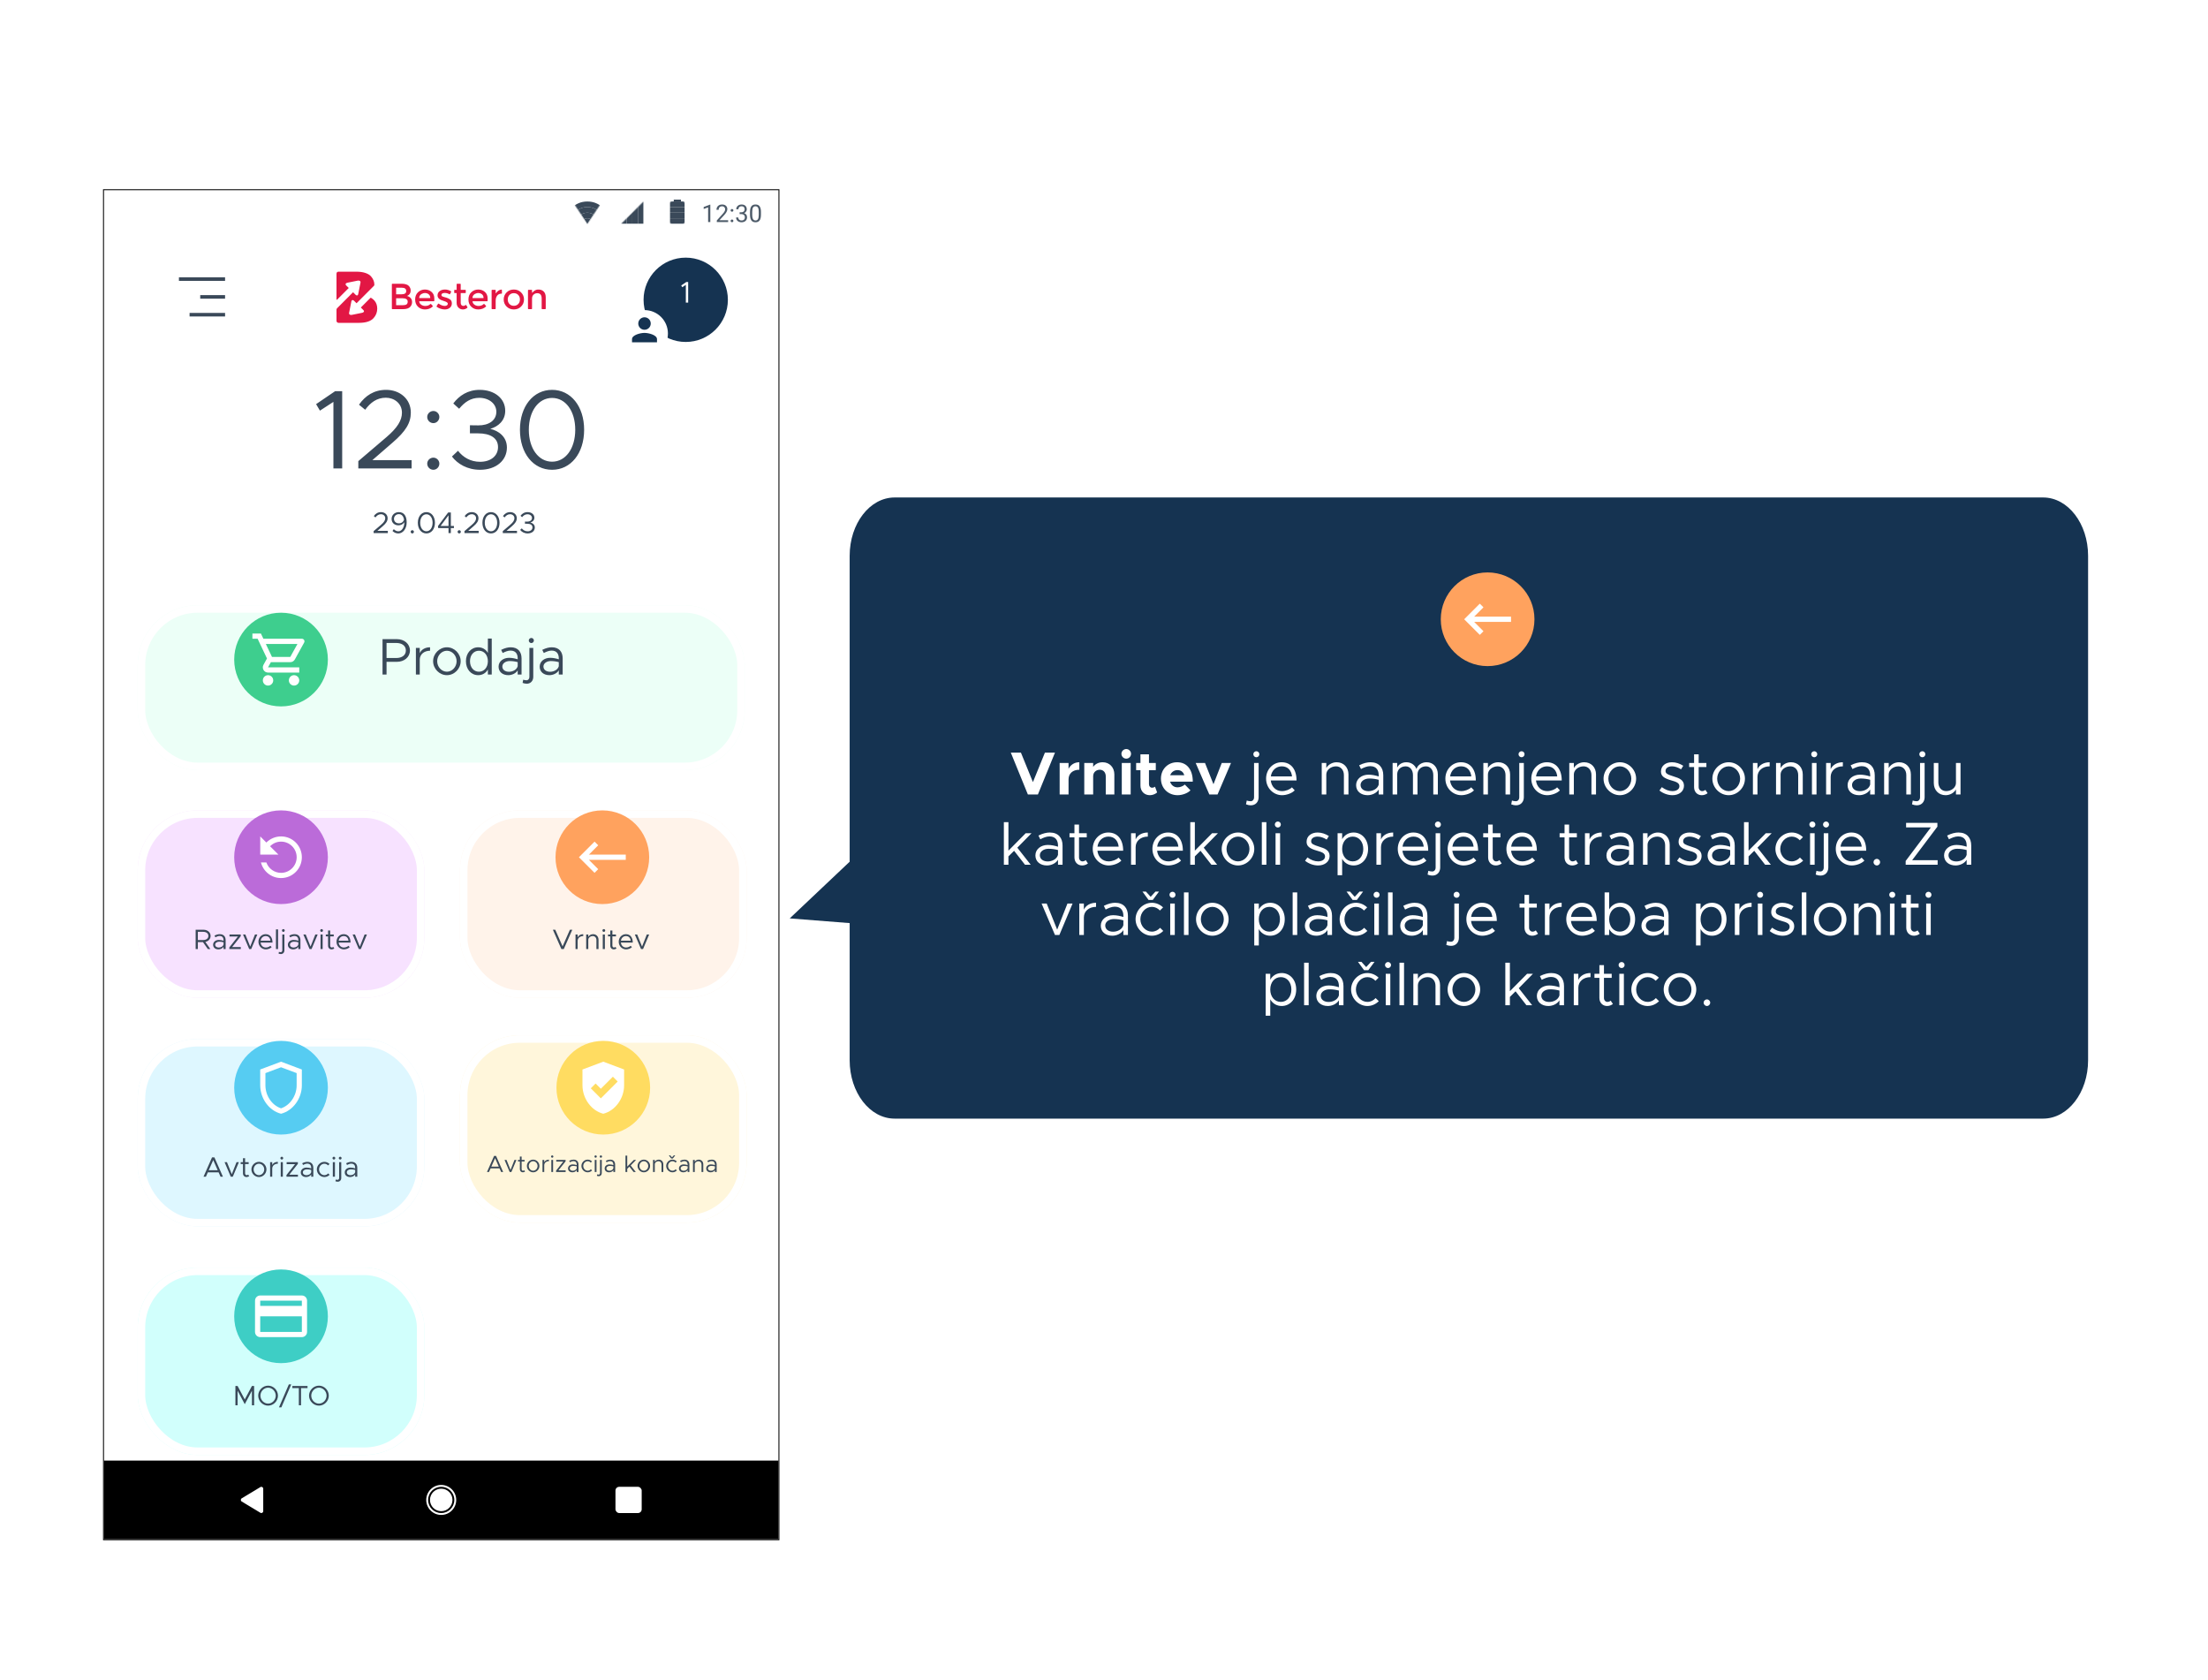 <svg width="2357" height="1793" viewBox="0 0 2357 1793" fill="none" xmlns="http://www.w3.org/2000/svg">
<path d="M2181 531H955C928.49 531 907 558.883 907 593.278V1131.72C907 1166.12 928.49 1194 955 1194H2181C2207.51 1194 2229 1166.12 2229 1131.72V593.278C2229 558.883 2207.51 531 2181 531Z" fill="#153351"/>
<path d="M1588 711C1615.61 711 1638 688.614 1638 661C1638 633.386 1615.61 611 1588 611C1560.39 611 1538 633.386 1538 661C1538 688.614 1560.39 711 1588 711Z" fill="#FFA25E"/>
<path d="M1613 658.221H1573.64L1583.58 648.249L1579.67 644.332L1563 660.999L1579.67 677.665L1583.58 673.749L1573.64 663.776H1613V658.221Z" fill="white"/>
<path d="M843.011 980.281L970.971 990.319L936.272 892.096L843.011 980.281Z" fill="#153351"/>
<path d="M1115.43 803.345H1126.16L1107.96 848H1097.23L1079.03 803.345H1089.82L1102.63 834.805L1115.43 803.345ZM1140.65 820.635C1142.86 816.28 1147.02 813.615 1152.16 813.615V821.61C1145.14 821.61 1140.65 825.64 1140.65 831.945V848H1131.16V814.395H1140.65V820.635ZM1177.07 813.615C1184.35 813.615 1189.55 819.01 1189.55 826.615V848H1180.38V828.63C1180.38 824.47 1177.78 821.61 1174.01 821.61C1170.05 821.61 1166.99 824.47 1166.99 828.11L1166.93 827.915V848H1157.44V814.395H1166.93V818.62C1168.94 815.565 1172.71 813.615 1177.07 813.615ZM1202.3 809.78C1199.38 809.78 1197.1 807.44 1197.1 804.58C1197.1 801.915 1199.38 799.51 1202.3 799.51C1205.1 799.51 1207.37 801.915 1207.37 804.58C1207.37 807.44 1205.1 809.78 1202.3 809.78ZM1197.49 848V814.395H1206.98V848H1197.49ZM1232.95 839.68L1235.22 845.855C1233.27 847.61 1230.22 848.78 1227.49 848.78C1221.57 848.78 1217.41 844.555 1217.41 838.51V822.065H1212.8V814.395H1217.41V805.165H1226.51V814.395H1233.79V822.065H1226.51V837.015C1226.51 839.225 1227.94 840.785 1229.7 840.785C1231 840.785 1232.3 840.33 1232.95 839.68ZM1257.03 840.395C1259.69 840.395 1262.94 839.16 1264.76 837.405L1270.81 843.58C1267.82 846.7 1262.03 848.78 1257.09 848.78C1247.08 848.78 1239.28 841.435 1239.28 831.1C1239.28 820.96 1246.76 813.615 1256.57 813.615C1267.1 813.615 1273.28 821.61 1273.28 834.285H1249.03C1250.14 837.925 1253.06 840.395 1257.03 840.395ZM1256.96 822C1253.39 822 1250.4 824.08 1249.16 827.46H1264.18C1263.27 824.145 1260.8 822 1256.96 822ZM1290.94 848L1276.38 814.395H1286.33L1295.36 837.08L1304.2 814.395H1314.08L1299.72 848H1290.94ZM1341.15 808.285C1339.33 808.285 1337.9 806.79 1337.9 805.035C1337.9 803.345 1339.33 801.85 1341.15 801.85C1342.91 801.85 1344.34 803.345 1344.34 805.035C1344.34 806.79 1342.91 808.285 1341.15 808.285ZM1335.37 859.57C1333.55 859.57 1331.4 859.115 1330.1 858.53L1330.88 854.5C1331.92 854.89 1333.68 855.215 1335.04 855.215C1337.19 855.215 1338.68 853.46 1338.68 850.99V814.395H1343.56V850.99C1343.56 855.995 1340.18 859.57 1335.37 859.57ZM1368.49 844.425C1372.46 844.425 1377.01 842.67 1379.09 840.395L1382.08 843.58C1379.15 846.765 1373.24 848.78 1368.56 848.78C1359.59 848.78 1351.53 841.435 1351.53 831.1C1351.53 821.09 1359.07 813.615 1368.1 813.615C1378.24 813.615 1384.03 821.285 1384.03 833.05H1356.53C1357.25 839.615 1361.86 844.425 1368.49 844.425ZM1368.3 817.97C1362.32 817.97 1357.51 822.195 1356.6 828.695H1379.22C1378.57 822.65 1374.99 817.97 1368.3 817.97ZM1426.85 813.615C1434.26 813.615 1439.46 819.01 1439.46 826.615V848H1434.58V827.265C1434.58 821.805 1431.14 817.97 1426.2 817.97C1420.54 817.97 1415.8 821.935 1415.8 826.615V848H1410.92V814.395H1415.8V819.79C1417.75 816.215 1422.1 813.615 1426.85 813.615ZM1462.97 813.615C1472.14 813.615 1476.62 819.4 1476.62 827.525V848H1471.75V842.735C1469.34 846.7 1464.34 848.78 1459.92 848.78C1452.83 848.78 1447.63 844.685 1447.63 838.055C1447.63 831.36 1453.61 826.875 1460.83 826.875C1464.47 826.875 1468.3 827.655 1471.75 828.76V827.525C1471.75 822.975 1469.93 817.775 1462.65 817.775C1459.27 817.775 1455.89 819.27 1452.83 820.83L1450.88 816.865C1455.69 814.46 1459.72 813.615 1462.97 813.615ZM1460.76 844.49C1465.18 844.49 1470.45 842.215 1471.75 837.47V832.335C1468.69 831.49 1465.25 830.97 1461.61 830.97C1456.6 830.97 1452.38 833.83 1452.38 837.86C1452.38 842.02 1456.02 844.49 1460.76 844.49ZM1522.92 813.615C1529.94 813.615 1534.88 819.01 1534.88 826.615V848H1530.01V827.265C1530.01 821.805 1526.82 817.97 1522.27 817.97C1516.94 817.97 1513.17 821.545 1513.17 826.615V848H1508.3V827.265C1508.3 821.805 1505.11 817.97 1500.56 817.97C1495.23 817.97 1491.46 821.545 1491.46 826.615V848H1486.59V814.395H1491.46V819.335C1493.15 815.825 1496.79 813.615 1501.21 813.615C1506.28 813.615 1510.25 816.41 1512.07 820.765C1513.43 816.41 1517.85 813.615 1522.92 813.615ZM1559.87 844.425C1563.84 844.425 1568.39 842.67 1570.47 840.395L1573.46 843.58C1570.53 846.765 1564.62 848.78 1559.94 848.78C1550.97 848.78 1542.91 841.435 1542.91 831.1C1542.91 821.09 1550.45 813.615 1559.48 813.615C1569.62 813.615 1575.41 821.285 1575.41 833.05H1547.91C1548.63 839.615 1553.24 844.425 1559.87 844.425ZM1559.68 817.97C1553.7 817.97 1548.89 822.195 1547.98 828.695H1570.6C1569.95 822.65 1566.37 817.97 1559.68 817.97ZM1599.38 813.615C1606.79 813.615 1611.99 819.01 1611.99 826.615V848H1607.11V827.265C1607.11 821.805 1603.67 817.97 1598.73 817.97C1593.07 817.97 1588.33 821.935 1588.33 826.615V848H1583.45V814.395H1588.33V819.79C1590.28 816.215 1594.63 813.615 1599.38 813.615ZM1624.26 808.285C1622.44 808.285 1621.01 806.79 1621.01 805.035C1621.01 803.345 1622.44 801.85 1624.26 801.85C1626.01 801.85 1627.44 803.345 1627.44 805.035C1627.44 806.79 1626.01 808.285 1624.26 808.285ZM1618.47 859.57C1616.65 859.57 1614.51 859.115 1613.21 858.53L1613.99 854.5C1615.03 854.89 1616.78 855.215 1618.15 855.215C1620.29 855.215 1621.79 853.46 1621.79 850.99V814.395H1626.66V850.99C1626.66 855.995 1623.28 859.57 1618.47 859.57ZM1651.6 844.425C1655.56 844.425 1660.11 842.67 1662.19 840.395L1665.18 843.58C1662.26 846.765 1656.34 848.78 1651.66 848.78C1642.69 848.78 1634.63 841.435 1634.63 831.1C1634.63 821.09 1642.17 813.615 1651.21 813.615C1661.35 813.615 1667.13 821.285 1667.13 833.05H1639.64C1640.35 839.615 1644.97 844.425 1651.6 844.425ZM1651.4 817.97C1645.42 817.97 1640.61 822.195 1639.7 828.695H1662.32C1661.67 822.65 1658.1 817.97 1651.4 817.97ZM1691.1 813.615C1698.51 813.615 1703.71 819.01 1703.71 826.615V848H1698.84V827.265C1698.84 821.805 1695.39 817.97 1690.45 817.97C1684.8 817.97 1680.05 821.935 1680.05 826.615V848H1675.18V814.395H1680.05V819.79C1682 816.215 1686.36 813.615 1691.1 813.615ZM1729.18 848.78C1719.75 848.78 1711.76 840.72 1711.76 831.165C1711.76 821.61 1719.75 813.615 1729.18 813.615C1738.6 813.615 1746.53 821.61 1746.53 831.165C1746.53 840.72 1738.6 848.78 1729.18 848.78ZM1729.18 844.425C1735.81 844.425 1741.4 838.38 1741.4 831.165C1741.4 824.015 1735.81 817.97 1729.18 817.97C1722.48 817.97 1716.89 824.015 1716.89 831.165C1716.89 838.38 1722.48 844.425 1729.18 844.425ZM1785.33 848.78C1780.65 848.78 1775.45 847.025 1771.42 843.775L1773.96 840.2C1777.79 842.995 1781.63 844.425 1785.33 844.425C1789.75 844.425 1792.74 842.345 1792.74 839.16C1792.74 835.52 1788.84 834.35 1784.29 833.05C1776.17 830.71 1773.05 828.305 1773.05 823.495C1773.05 817.385 1778.12 813.615 1784.81 813.615C1788.97 813.615 1793.26 815.045 1796.84 817.385L1794.5 821.155C1791.12 819.01 1787.8 817.97 1784.81 817.97C1781.04 817.97 1777.92 819.66 1777.92 822.91C1777.92 825.835 1780.39 826.745 1786.63 828.76C1792.03 830.45 1797.62 832.27 1797.62 838.64C1797.62 844.815 1792.29 848.78 1785.33 848.78ZM1820.44 843.06L1822.84 846.635C1821.09 848 1818.88 848.78 1816.6 848.78C1811.79 848.78 1808.41 845.205 1808.41 840.2V818.75H1803.15V814.395H1808.41V805.165H1813.29V814.395H1821.54V818.75H1813.29V840.2C1813.29 842.67 1814.98 844.425 1816.93 844.425C1818.42 844.425 1819.72 843.84 1820.44 843.06ZM1845.34 848.78C1835.91 848.78 1827.92 840.72 1827.92 831.165C1827.92 821.61 1835.91 813.615 1845.34 813.615C1854.76 813.615 1862.69 821.61 1862.69 831.165C1862.69 840.72 1854.76 848.78 1845.34 848.78ZM1845.34 844.425C1851.97 844.425 1857.56 838.38 1857.56 831.165C1857.56 824.015 1851.97 817.97 1845.34 817.97C1838.64 817.97 1833.05 824.015 1833.05 831.165C1833.05 838.38 1838.64 844.425 1845.34 844.425ZM1876.08 820.96C1878.09 816.475 1882.9 813.615 1889.08 813.615V817.97C1881.47 817.97 1876.08 822.65 1876.08 829.215V848H1871.2V814.395H1876.08V820.96ZM1911.81 813.615C1919.22 813.615 1924.42 819.01 1924.42 826.615V848H1919.54V827.265C1919.54 821.805 1916.1 817.97 1911.16 817.97C1905.5 817.97 1900.76 821.935 1900.76 826.615V848H1895.88V814.395H1900.76V819.79C1902.71 816.215 1907.06 813.615 1911.81 813.615ZM1936.69 808.285C1934.87 808.285 1933.44 806.79 1933.44 805.035C1933.44 803.345 1934.87 801.85 1936.69 801.85C1938.45 801.85 1939.88 803.345 1939.88 805.035C1939.88 806.79 1938.45 808.285 1936.69 808.285ZM1934.22 848V814.395H1939.1V848H1934.22ZM1954.21 820.96C1956.23 816.475 1961.04 813.615 1967.21 813.615V817.97C1959.61 817.97 1954.21 822.65 1954.21 829.215V848H1949.34V814.395H1954.21V820.96ZM1987.61 813.615C1996.77 813.615 2001.26 819.4 2001.26 827.525V848H1996.38V842.735C1993.98 846.7 1988.97 848.78 1984.55 848.78C1977.47 848.78 1972.27 844.685 1972.27 838.055C1972.27 831.36 1978.25 826.875 1985.46 826.875C1989.1 826.875 1992.94 827.655 1996.38 828.76V827.525C1996.38 822.975 1994.56 817.775 1987.28 817.775C1983.9 817.775 1980.52 819.27 1977.47 820.83L1975.52 816.865C1980.33 814.46 1984.36 813.615 1987.61 813.615ZM1985.4 844.49C1989.82 844.49 1995.08 842.215 1996.38 837.47V832.335C1993.33 831.49 1989.88 830.97 1986.24 830.97C1981.24 830.97 1977.01 833.83 1977.01 837.86C1977.01 842.02 1980.65 844.49 1985.4 844.49ZM2027.21 813.615C2034.62 813.615 2039.82 819.01 2039.82 826.615V848H2034.94V827.265C2034.94 821.805 2031.5 817.97 2026.56 817.97C2020.9 817.97 2016.16 821.935 2016.16 826.615V848H2011.28V814.395H2016.16V819.79C2018.11 816.215 2022.46 813.615 2027.21 813.615ZM2052.09 808.285C2050.27 808.285 2048.84 806.79 2048.84 805.035C2048.84 803.345 2050.27 801.85 2052.09 801.85C2053.85 801.85 2055.28 803.345 2055.28 805.035C2055.28 806.79 2053.85 808.285 2052.09 808.285ZM2046.31 859.57C2044.49 859.57 2042.34 859.115 2041.04 858.53L2041.82 854.5C2042.86 854.89 2044.62 855.215 2045.98 855.215C2048.13 855.215 2049.62 853.46 2049.62 850.99V814.395H2054.5V850.99C2054.5 855.995 2051.12 859.57 2046.31 859.57ZM2087.95 814.395H2092.82V848H2087.95V842.605C2086 846.18 2081.64 848.78 2076.9 848.78C2069.49 848.78 2064.29 843.385 2064.29 835.78V814.395H2069.16V835.13C2069.16 840.59 2072.61 844.425 2077.55 844.425C2083.2 844.425 2087.95 840.46 2087.95 835.78V814.395ZM1101.12 889.395L1085.97 904.8L1100.27 923H1094.16L1082.53 908.115L1076.48 914.095V923H1071.61V877.565H1076.48V907.985L1094.88 889.395H1101.12ZM1120.61 888.615C1129.78 888.615 1134.26 894.4 1134.26 902.525V923H1129.39V917.735C1126.98 921.7 1121.98 923.78 1117.56 923.78C1110.47 923.78 1105.27 919.685 1105.27 913.055C1105.27 906.36 1111.25 901.875 1118.47 901.875C1122.11 901.875 1125.94 902.655 1129.39 903.76V902.525C1129.39 897.975 1127.57 892.775 1120.29 892.775C1116.91 892.775 1113.53 894.27 1110.47 895.83L1108.52 891.865C1113.33 889.46 1117.36 888.615 1120.61 888.615ZM1118.4 919.49C1122.82 919.49 1128.09 917.215 1129.39 912.47V907.335C1126.33 906.49 1122.89 905.97 1119.25 905.97C1114.24 905.97 1110.02 908.83 1110.02 912.86C1110.02 917.02 1113.66 919.49 1118.4 919.49ZM1158.98 918.06L1161.38 921.635C1159.63 923 1157.42 923.78 1155.14 923.78C1150.33 923.78 1146.95 920.205 1146.95 915.2V893.75H1141.69V889.395H1146.95V880.165H1151.83V889.395H1160.08V893.75H1151.83V915.2C1151.83 917.67 1153.52 919.425 1155.47 919.425C1156.96 919.425 1158.26 918.84 1158.98 918.06ZM1183.43 919.425C1187.39 919.425 1191.94 917.67 1194.02 915.395L1197.01 918.58C1194.09 921.765 1188.17 923.78 1183.49 923.78C1174.52 923.78 1166.46 916.435 1166.46 906.1C1166.46 896.09 1174 888.615 1183.04 888.615C1193.18 888.615 1198.96 896.285 1198.96 908.05H1171.47C1172.18 914.615 1176.8 919.425 1183.43 919.425ZM1183.23 892.97C1177.25 892.97 1172.44 897.195 1171.53 903.695H1194.15C1193.5 897.65 1189.93 892.97 1183.23 892.97ZM1212.27 895.96C1214.28 891.475 1219.09 888.615 1225.27 888.615V892.97C1217.66 892.97 1212.27 897.65 1212.27 904.215V923H1207.39V889.395H1212.27V895.96ZM1247.16 919.425C1251.12 919.425 1255.67 917.67 1257.75 915.395L1260.74 918.58C1257.82 921.765 1251.9 923.78 1247.22 923.78C1238.25 923.78 1230.19 916.435 1230.19 906.1C1230.19 896.09 1237.73 888.615 1246.77 888.615C1256.91 888.615 1262.69 896.285 1262.69 908.05H1235.2C1235.91 914.615 1240.53 919.425 1247.16 919.425ZM1246.96 892.97C1240.98 892.97 1236.17 897.195 1235.26 903.695H1257.88C1257.23 897.65 1253.66 892.97 1246.96 892.97ZM1300.11 889.395L1284.97 904.8L1299.27 923H1293.16L1281.52 908.115L1275.48 914.095V923H1270.6V877.565H1275.48V907.985L1293.87 889.395H1300.11ZM1321.56 923.78C1312.14 923.78 1304.14 915.72 1304.14 906.165C1304.14 896.61 1312.14 888.615 1321.56 888.615C1330.99 888.615 1338.92 896.61 1338.92 906.165C1338.92 915.72 1330.99 923.78 1321.56 923.78ZM1321.56 919.425C1328.19 919.425 1333.78 913.38 1333.78 906.165C1333.78 899.015 1328.19 892.97 1321.56 892.97C1314.87 892.97 1309.28 899.015 1309.28 906.165C1309.28 913.38 1314.87 919.425 1321.56 919.425ZM1346.97 923V877.565H1351.84V923H1346.97ZM1364.1 883.285C1362.28 883.285 1360.85 881.79 1360.85 880.035C1360.85 878.345 1362.28 876.85 1364.1 876.85C1365.85 876.85 1367.28 878.345 1367.28 880.035C1367.28 881.79 1365.85 883.285 1364.1 883.285ZM1361.63 923V889.395H1366.5V923H1361.63ZM1407.04 923.78C1402.36 923.78 1397.16 922.025 1393.13 918.775L1395.67 915.2C1399.5 917.995 1403.34 919.425 1407.04 919.425C1411.46 919.425 1414.45 917.345 1414.45 914.16C1414.45 910.52 1410.55 909.35 1406 908.05C1397.88 905.71 1394.76 903.305 1394.76 898.495C1394.76 892.385 1399.83 888.615 1406.52 888.615C1410.68 888.615 1414.97 890.045 1418.55 892.385L1416.21 896.155C1412.83 894.01 1409.51 892.97 1406.52 892.97C1402.75 892.97 1399.63 894.66 1399.63 897.91C1399.63 900.835 1402.1 901.745 1408.34 903.76C1413.74 905.45 1419.33 907.27 1419.33 913.64C1419.33 919.815 1414 923.78 1407.04 923.78ZM1444.94 888.615C1453.78 888.615 1460.41 895.895 1460.41 906.165C1460.41 916.5 1453.78 923.78 1444.94 923.78C1439.55 923.78 1435.26 921.115 1432.72 916.695V934.18H1427.85V889.395H1432.72V895.7C1435.26 891.28 1439.55 888.615 1444.94 888.615ZM1444.03 919.425C1450.6 919.425 1455.28 913.9 1455.28 906.165C1455.28 898.43 1450.6 892.97 1444.03 892.97C1437.4 892.97 1432.72 898.43 1432.72 906.165C1432.72 913.9 1437.4 919.425 1444.03 919.425ZM1474.17 895.96C1476.19 891.475 1481 888.615 1487.17 888.615V892.97C1479.57 892.97 1474.17 897.65 1474.17 904.215V923H1469.3V889.395H1474.17V895.96ZM1509.06 919.425C1513.03 919.425 1517.58 917.67 1519.66 915.395L1522.65 918.58C1519.72 921.765 1513.81 923.78 1509.13 923.78C1500.16 923.78 1492.1 916.435 1492.1 906.1C1492.1 896.09 1499.64 888.615 1508.67 888.615C1518.81 888.615 1524.6 896.285 1524.6 908.05H1497.1C1497.82 914.615 1502.43 919.425 1509.06 919.425ZM1508.87 892.97C1502.89 892.97 1498.08 897.195 1497.17 903.695H1519.79C1519.14 897.65 1515.56 892.97 1508.87 892.97ZM1534.98 883.285C1533.16 883.285 1531.73 881.79 1531.73 880.035C1531.73 878.345 1533.16 876.85 1534.98 876.85C1536.73 876.85 1538.16 878.345 1538.16 880.035C1538.16 881.79 1536.73 883.285 1534.98 883.285ZM1529.19 934.57C1527.37 934.57 1525.23 934.115 1523.93 933.53L1524.71 929.5C1525.75 929.89 1527.5 930.215 1528.87 930.215C1531.01 930.215 1532.51 928.46 1532.51 925.99V889.395H1537.38V925.99C1537.38 930.995 1534 934.57 1529.19 934.57ZM1562.32 919.425C1566.28 919.425 1570.83 917.67 1572.91 915.395L1575.9 918.58C1572.98 921.765 1567.06 923.78 1562.38 923.78C1553.41 923.78 1545.35 916.435 1545.35 906.1C1545.35 896.09 1552.89 888.615 1561.93 888.615C1572.07 888.615 1577.85 896.285 1577.85 908.05H1550.36C1551.07 914.615 1555.69 919.425 1562.32 919.425ZM1562.12 892.97C1556.14 892.97 1551.33 897.195 1550.42 903.695H1573.04C1572.39 897.65 1568.82 892.97 1562.12 892.97ZM1600.59 918.06L1602.99 921.635C1601.24 923 1599.03 923.78 1596.75 923.78C1591.94 923.78 1588.56 920.205 1588.56 915.2V893.75H1583.3V889.395H1588.56V880.165H1593.44V889.395H1601.69V893.75H1593.44V915.2C1593.44 917.67 1595.13 919.425 1597.08 919.425C1598.57 919.425 1599.87 918.84 1600.59 918.06ZM1625.03 919.425C1629 919.425 1633.55 917.67 1635.63 915.395L1638.62 918.58C1635.69 921.765 1629.78 923.78 1625.1 923.78C1616.13 923.78 1608.07 916.435 1608.07 906.1C1608.07 896.09 1615.61 888.615 1624.64 888.615C1634.78 888.615 1640.57 896.285 1640.57 908.05H1613.07C1613.79 914.615 1618.4 919.425 1625.03 919.425ZM1624.84 892.97C1618.86 892.97 1614.05 897.195 1613.14 903.695H1635.76C1635.11 897.65 1631.53 892.97 1624.84 892.97ZM1682.15 918.06L1684.56 921.635C1682.8 923 1680.59 923.78 1678.32 923.78C1673.51 923.78 1670.13 920.205 1670.13 915.2V893.75H1664.86V889.395H1670.13V880.165H1675V889.395H1683.26V893.75H1675V915.2C1675 917.67 1676.69 919.425 1678.64 919.425C1680.14 919.425 1681.44 918.84 1682.15 918.06ZM1696.79 895.96C1698.8 891.475 1703.61 888.615 1709.79 888.615V892.97C1702.18 892.97 1696.79 897.65 1696.79 904.215V923H1691.91V889.395H1696.79V895.96ZM1730.18 888.615C1739.34 888.615 1743.83 894.4 1743.83 902.525V923H1738.95V917.735C1736.55 921.7 1731.54 923.78 1727.12 923.78C1720.04 923.78 1714.84 919.685 1714.84 913.055C1714.84 906.36 1720.82 901.875 1728.03 901.875C1731.67 901.875 1735.51 902.655 1738.95 903.76V902.525C1738.95 897.975 1737.13 892.775 1729.85 892.775C1726.47 892.775 1723.09 894.27 1720.04 895.83L1718.09 891.865C1722.9 889.46 1726.93 888.615 1730.18 888.615ZM1727.97 919.49C1732.39 919.49 1737.65 917.215 1738.95 912.47V907.335C1735.9 906.49 1732.45 905.97 1728.81 905.97C1723.81 905.97 1719.58 908.83 1719.58 912.86C1719.58 917.02 1723.22 919.49 1727.97 919.49ZM1769.78 888.615C1777.19 888.615 1782.39 894.01 1782.39 901.615V923H1777.51V902.265C1777.51 896.805 1774.07 892.97 1769.13 892.97C1763.47 892.97 1758.73 896.935 1758.73 901.615V923H1753.85V889.395H1758.73V894.79C1760.68 891.215 1765.03 888.615 1769.78 888.615ZM1804.15 923.78C1799.47 923.78 1794.27 922.025 1790.24 918.775L1792.78 915.2C1796.61 917.995 1800.45 919.425 1804.15 919.425C1808.57 919.425 1811.56 917.345 1811.56 914.16C1811.56 910.52 1807.66 909.35 1803.11 908.05C1794.99 905.71 1791.87 903.305 1791.87 898.495C1791.87 892.385 1796.94 888.615 1803.63 888.615C1807.79 888.615 1812.08 890.045 1815.66 892.385L1813.32 896.155C1809.94 894.01 1806.62 892.97 1803.63 892.97C1799.86 892.97 1796.74 894.66 1796.74 897.91C1796.74 900.835 1799.21 901.745 1805.45 903.76C1810.85 905.45 1816.44 907.27 1816.44 913.64C1816.44 919.815 1811.11 923.78 1804.15 923.78ZM1838.15 888.615C1847.32 888.615 1851.8 894.4 1851.8 902.525V923H1846.93V917.735C1844.52 921.7 1839.52 923.78 1835.1 923.78C1828.01 923.78 1822.81 919.685 1822.81 913.055C1822.81 906.36 1828.79 901.875 1836.01 901.875C1839.65 901.875 1843.48 902.655 1846.93 903.76V902.525C1846.93 897.975 1845.11 892.775 1837.83 892.775C1834.45 892.775 1831.07 894.27 1828.01 895.83L1826.06 891.865C1830.87 889.46 1834.9 888.615 1838.15 888.615ZM1835.94 919.49C1840.36 919.49 1845.63 917.215 1846.93 912.47V907.335C1843.87 906.49 1840.43 905.97 1836.79 905.97C1831.78 905.97 1827.56 908.83 1827.56 912.86C1827.56 917.02 1831.2 919.49 1835.94 919.49ZM1891.21 889.395L1876.06 904.8L1890.36 923H1884.25L1872.62 908.115L1866.57 914.095V923H1861.7V877.565H1866.57V907.985L1884.97 889.395H1891.21ZM1912.66 923.78C1903.23 923.78 1895.24 915.72 1895.24 906.165C1895.24 896.61 1903.23 888.615 1912.66 888.615C1917.21 888.615 1921.43 890.5 1924.62 893.555L1921.24 896.87C1919.03 894.465 1915.97 892.97 1912.66 892.97C1905.96 892.97 1900.37 899.015 1900.37 906.165C1900.37 913.38 1905.96 919.425 1912.66 919.425C1916.04 919.425 1919.16 917.865 1921.43 915.33L1924.81 918.645C1921.63 921.83 1917.34 923.78 1912.66 923.78ZM1934.69 883.285C1932.87 883.285 1931.44 881.79 1931.44 880.035C1931.44 878.345 1932.87 876.85 1934.69 876.85C1936.45 876.85 1937.88 878.345 1937.88 880.035C1937.88 881.79 1936.45 883.285 1934.69 883.285ZM1932.22 923V889.395H1937.1V923H1932.22ZM1949.29 883.285C1947.47 883.285 1946.04 881.79 1946.04 880.035C1946.04 878.345 1947.47 876.85 1949.29 876.85C1951.05 876.85 1952.48 878.345 1952.48 880.035C1952.48 881.79 1951.05 883.285 1949.29 883.285ZM1943.51 934.57C1941.69 934.57 1939.54 934.115 1938.24 933.53L1939.02 929.5C1940.06 929.89 1941.82 930.215 1943.18 930.215C1945.33 930.215 1946.82 928.46 1946.82 925.99V889.395H1951.7V925.99C1951.7 930.995 1948.32 934.57 1943.51 934.57ZM1976.63 919.425C1980.59 919.425 1985.14 917.67 1987.22 915.395L1990.21 918.58C1987.29 921.765 1981.37 923.78 1976.69 923.78C1967.72 923.78 1959.66 916.435 1959.66 906.1C1959.66 896.09 1967.2 888.615 1976.24 888.615C1986.38 888.615 1992.16 896.285 1992.16 908.05H1964.67C1965.38 914.615 1970 919.425 1976.63 919.425ZM1976.43 892.97C1970.45 892.97 1965.64 897.195 1964.73 903.695H1987.35C1986.7 897.65 1983.13 892.97 1976.43 892.97ZM2003.52 923.78C2001.51 923.78 1999.95 922.155 1999.95 920.205C1999.95 918.385 2001.51 916.76 2003.52 916.76C2005.41 916.76 2006.97 918.385 2006.97 920.205C2006.97 922.155 2005.41 923.78 2003.52 923.78ZM2034.27 923V918.97L2061.18 883.155H2034.72V878.345H2068.13V882.375L2041.16 918.19H2068.39V923H2034.27ZM2090.6 888.615C2099.76 888.615 2104.25 894.4 2104.25 902.525V923H2099.37V917.735C2096.97 921.7 2091.96 923.78 2087.54 923.78C2080.46 923.78 2075.26 919.685 2075.26 913.055C2075.26 906.36 2081.24 901.875 2088.45 901.875C2092.09 901.875 2095.93 902.655 2099.37 903.76V902.525C2099.37 897.975 2097.55 892.775 2090.27 892.775C2086.89 892.775 2083.51 894.27 2080.46 895.83L2078.51 891.865C2083.32 889.46 2087.35 888.615 2090.6 888.615ZM2088.39 919.49C2092.81 919.49 2098.07 917.215 2099.37 912.47V907.335C2096.32 906.49 2092.87 905.97 2089.23 905.97C2084.23 905.97 2080 908.83 2080 912.86C2080 917.02 2083.64 919.49 2088.39 919.49ZM1126.17 998L1111.87 964.395H1117.33L1128.51 992.28L1139.5 964.395H1144.96L1130.85 998H1126.17ZM1157.01 970.96C1159.03 966.475 1163.84 963.615 1170.01 963.615V967.97C1162.41 967.97 1157.01 972.65 1157.01 979.215V998H1152.14V964.395H1157.01V970.96ZM1190.41 963.615C1199.57 963.615 1204.06 969.4 1204.06 977.525V998H1199.18V992.735C1196.78 996.7 1191.77 998.78 1187.35 998.78C1180.27 998.78 1175.07 994.685 1175.07 988.055C1175.07 981.36 1181.05 976.875 1188.26 976.875C1191.9 976.875 1195.74 977.655 1199.18 978.76V977.525C1199.18 972.975 1197.36 967.775 1190.08 967.775C1186.7 967.775 1183.32 969.27 1180.27 970.83L1178.32 966.865C1183.13 964.46 1187.16 963.615 1190.41 963.615ZM1188.2 994.49C1192.62 994.49 1197.88 992.215 1199.18 987.47V982.335C1196.13 981.49 1192.68 980.97 1189.04 980.97C1184.04 980.97 1179.81 983.83 1179.81 987.86C1179.81 992.02 1183.45 994.49 1188.2 994.49ZM1226.04 960.56L1219.54 951.655H1223.25L1228.32 957.245L1233.45 951.655H1237.22L1230.59 960.56H1226.04ZM1229.62 998.78C1220.19 998.78 1212.2 990.72 1212.2 981.165C1212.2 971.61 1220.19 963.615 1229.62 963.615C1234.17 963.615 1238.39 965.5 1241.58 968.555L1238.2 971.87C1235.99 969.465 1232.93 967.97 1229.62 967.97C1222.92 967.97 1217.33 974.015 1217.33 981.165C1217.33 988.38 1222.92 994.425 1229.62 994.425C1233 994.425 1236.12 992.865 1238.39 990.33L1241.77 993.645C1238.59 996.83 1234.3 998.78 1229.62 998.78ZM1251.65 958.285C1249.83 958.285 1248.4 956.79 1248.4 955.035C1248.4 953.345 1249.83 951.85 1251.65 951.85C1253.41 951.85 1254.84 953.345 1254.84 955.035C1254.84 956.79 1253.41 958.285 1251.65 958.285ZM1249.18 998V964.395H1254.06V998H1249.18ZM1263.85 998V952.565H1268.72V998H1263.85ZM1294.17 998.78C1284.75 998.78 1276.75 990.72 1276.75 981.165C1276.75 971.61 1284.75 963.615 1294.17 963.615C1303.6 963.615 1311.53 971.61 1311.53 981.165C1311.53 990.72 1303.6 998.78 1294.17 998.78ZM1294.17 994.425C1300.8 994.425 1306.39 988.38 1306.39 981.165C1306.39 974.015 1300.8 967.97 1294.17 967.97C1287.48 967.97 1281.89 974.015 1281.89 981.165C1281.89 988.38 1287.48 994.425 1294.17 994.425ZM1355.98 963.615C1364.82 963.615 1371.45 970.895 1371.45 981.165C1371.45 991.5 1364.82 998.78 1355.98 998.78C1350.59 998.78 1346.3 996.115 1343.76 991.695V1009.18H1338.89V964.395H1343.76V970.7C1346.3 966.28 1350.59 963.615 1355.98 963.615ZM1355.07 994.425C1361.64 994.425 1366.32 988.9 1366.32 981.165C1366.32 973.43 1361.64 967.97 1355.07 967.97C1348.44 967.97 1343.76 973.43 1343.76 981.165C1343.76 988.9 1348.44 994.425 1355.07 994.425ZM1379.88 998V952.565H1384.76V998H1379.88ZM1408.26 963.615C1417.42 963.615 1421.91 969.4 1421.91 977.525V998H1417.03V992.735C1414.63 996.7 1409.62 998.78 1405.2 998.78C1398.12 998.78 1392.92 994.685 1392.92 988.055C1392.92 981.36 1398.9 976.875 1406.11 976.875C1409.75 976.875 1413.59 977.655 1417.03 978.76V977.525C1417.03 972.975 1415.21 967.775 1407.93 967.775C1404.55 967.775 1401.17 969.27 1398.12 970.83L1396.17 966.865C1400.98 964.46 1405.01 963.615 1408.26 963.615ZM1406.05 994.49C1410.47 994.49 1415.73 992.215 1417.03 987.47V982.335C1413.98 981.49 1410.53 980.97 1406.89 980.97C1401.89 980.97 1397.66 983.83 1397.66 987.86C1397.66 992.02 1401.3 994.49 1406.05 994.49ZM1443.89 960.56L1437.39 951.655H1441.1L1446.17 957.245L1451.3 951.655H1455.07L1448.44 960.56H1443.89ZM1447.47 998.78C1438.04 998.78 1430.05 990.72 1430.05 981.165C1430.05 971.61 1438.04 963.615 1447.47 963.615C1452.02 963.615 1456.24 965.5 1459.43 968.555L1456.05 971.87C1453.84 969.465 1450.78 967.97 1447.47 967.97C1440.77 967.97 1435.18 974.015 1435.18 981.165C1435.18 988.38 1440.77 994.425 1447.47 994.425C1450.85 994.425 1453.97 992.865 1456.24 990.33L1459.62 993.645C1456.44 996.83 1452.15 998.78 1447.47 998.78ZM1469.5 958.285C1467.68 958.285 1466.25 956.79 1466.25 955.035C1466.25 953.345 1467.68 951.85 1469.5 951.85C1471.26 951.85 1472.69 953.345 1472.69 955.035C1472.69 956.79 1471.26 958.285 1469.5 958.285ZM1467.03 998V964.395H1471.91V998H1467.03ZM1481.7 998V952.565H1486.57V998H1481.7ZM1510.07 963.615C1519.24 963.615 1523.72 969.4 1523.72 977.525V998H1518.85V992.735C1516.44 996.7 1511.44 998.78 1507.02 998.78C1499.93 998.78 1494.73 994.685 1494.73 988.055C1494.73 981.36 1500.71 976.875 1507.93 976.875C1511.57 976.875 1515.4 977.655 1518.85 978.76V977.525C1518.85 972.975 1517.03 967.775 1509.75 967.775C1506.37 967.775 1502.99 969.27 1499.93 970.83L1497.98 966.865C1502.79 964.46 1506.82 963.615 1510.07 963.615ZM1507.86 994.49C1512.28 994.49 1517.55 992.215 1518.85 987.47V982.335C1515.79 981.49 1512.35 980.97 1508.71 980.97C1503.7 980.97 1499.48 983.83 1499.48 987.86C1499.48 992.02 1503.12 994.49 1507.86 994.49ZM1554.94 958.285C1553.12 958.285 1551.69 956.79 1551.69 955.035C1551.69 953.345 1553.12 951.85 1554.94 951.85C1556.7 951.85 1558.13 953.345 1558.13 955.035C1558.13 956.79 1556.7 958.285 1554.94 958.285ZM1549.16 1009.57C1547.34 1009.57 1545.19 1009.12 1543.89 1008.53L1544.67 1004.5C1545.71 1004.89 1547.47 1005.22 1548.83 1005.22C1550.98 1005.22 1552.47 1003.46 1552.47 1000.99V964.395H1557.35V1000.99C1557.35 1006 1553.97 1009.57 1549.16 1009.57ZM1582.28 994.425C1586.25 994.425 1590.8 992.67 1592.88 990.395L1595.87 993.58C1592.94 996.765 1587.03 998.78 1582.35 998.78C1573.38 998.78 1565.32 991.435 1565.32 981.1C1565.32 971.09 1572.86 963.615 1581.89 963.615C1592.03 963.615 1597.82 971.285 1597.82 983.05H1570.32C1571.04 989.615 1575.65 994.425 1582.28 994.425ZM1582.09 967.97C1576.11 967.97 1571.3 972.195 1570.39 978.695H1593.01C1592.36 972.65 1588.78 967.97 1582.09 967.97ZM1639.4 993.06L1641.81 996.635C1640.05 998 1637.84 998.78 1635.57 998.78C1630.76 998.78 1627.38 995.205 1627.38 990.2V968.75H1622.11V964.395H1627.38V955.165H1632.25V964.395H1640.51V968.75H1632.25V990.2C1632.25 992.67 1633.94 994.425 1635.89 994.425C1637.39 994.425 1638.69 993.84 1639.4 993.06ZM1654.03 970.96C1656.05 966.475 1660.86 963.615 1667.03 963.615V967.97C1659.43 967.97 1654.03 972.65 1654.03 979.215V998H1649.16V964.395H1654.03V970.96ZM1688.92 994.425C1692.89 994.425 1697.44 992.67 1699.52 990.395L1702.51 993.58C1699.58 996.765 1693.67 998.78 1688.99 998.78C1680.02 998.78 1671.96 991.435 1671.96 981.1C1671.96 971.09 1679.5 963.615 1688.53 963.615C1698.67 963.615 1704.46 971.285 1704.46 983.05H1676.96C1677.68 989.615 1682.29 994.425 1688.92 994.425ZM1688.73 967.97C1682.75 967.97 1677.94 972.195 1677.03 978.695H1699.65C1699 972.65 1695.42 967.97 1688.73 967.97ZM1729.98 963.615C1738.82 963.615 1745.45 970.895 1745.45 981.165C1745.45 991.5 1738.82 998.78 1729.98 998.78C1724.59 998.78 1720.3 996.115 1717.76 991.695V998H1712.89V952.565H1717.76V970.7C1720.3 966.28 1724.59 963.615 1729.98 963.615ZM1729.07 994.425C1735.64 994.425 1740.32 988.9 1740.32 981.165C1740.32 973.43 1735.64 967.97 1729.07 967.97C1722.44 967.97 1717.76 973.43 1717.76 981.165C1717.76 988.9 1722.44 994.425 1729.07 994.425ZM1767.53 963.615C1776.7 963.615 1781.18 969.4 1781.18 977.525V998H1776.31V992.735C1773.9 996.7 1768.9 998.78 1764.48 998.78C1757.39 998.78 1752.19 994.685 1752.19 988.055C1752.19 981.36 1758.17 976.875 1765.39 976.875C1769.03 976.875 1772.86 977.655 1776.31 978.76V977.525C1776.31 972.975 1774.49 967.775 1767.21 967.775C1763.83 967.775 1760.45 969.27 1757.39 970.83L1755.44 966.865C1760.25 964.46 1764.28 963.615 1767.53 963.615ZM1765.32 994.49C1769.74 994.49 1775.01 992.215 1776.31 987.47V982.335C1773.25 981.49 1769.81 980.97 1766.17 980.97C1761.16 980.97 1756.94 983.83 1756.94 987.86C1756.94 992.02 1760.58 994.49 1765.32 994.49ZM1827.55 963.615C1836.39 963.615 1843.02 970.895 1843.02 981.165C1843.02 991.5 1836.39 998.78 1827.55 998.78C1822.15 998.78 1817.86 996.115 1815.33 991.695V1009.18H1810.45V964.395H1815.33V970.7C1817.86 966.28 1822.15 963.615 1827.55 963.615ZM1826.64 994.425C1833.2 994.425 1837.88 988.9 1837.88 981.165C1837.88 973.43 1833.2 967.97 1826.64 967.97C1820.01 967.97 1815.33 973.43 1815.33 981.165C1815.33 988.9 1820.01 994.425 1826.64 994.425ZM1856.78 970.96C1858.79 966.475 1863.6 963.615 1869.78 963.615V967.97C1862.17 967.97 1856.78 972.65 1856.78 979.215V998H1851.9V964.395H1856.78V970.96ZM1878.93 958.285C1877.11 958.285 1875.68 956.79 1875.68 955.035C1875.68 953.345 1877.11 951.85 1878.93 951.85C1880.68 951.85 1882.11 953.345 1882.11 955.035C1882.11 956.79 1880.68 958.285 1878.93 958.285ZM1876.46 998V964.395H1881.33V998H1876.46ZM1903.02 998.78C1898.34 998.78 1893.14 997.025 1889.11 993.775L1891.64 990.2C1895.48 992.995 1899.31 994.425 1903.02 994.425C1907.44 994.425 1910.43 992.345 1910.43 989.16C1910.43 985.52 1906.53 984.35 1901.98 983.05C1893.85 980.71 1890.73 978.305 1890.73 973.495C1890.73 967.385 1895.8 963.615 1902.5 963.615C1906.66 963.615 1910.95 965.045 1914.52 967.385L1912.18 971.155C1908.8 969.01 1905.49 967.97 1902.5 967.97C1898.73 967.97 1895.61 969.66 1895.61 972.91C1895.61 975.835 1898.08 976.745 1904.32 978.76C1909.71 980.45 1915.3 982.27 1915.3 988.64C1915.3 994.815 1909.97 998.78 1903.02 998.78ZM1923.37 998V952.565H1928.24V998H1923.37ZM1953.69 998.78C1944.27 998.78 1936.27 990.72 1936.27 981.165C1936.27 971.61 1944.27 963.615 1953.69 963.615C1963.12 963.615 1971.05 971.61 1971.05 981.165C1971.05 990.72 1963.12 998.78 1953.69 998.78ZM1953.69 994.425C1960.32 994.425 1965.91 988.38 1965.91 981.165C1965.91 974.015 1960.32 967.97 1953.69 967.97C1947 967.97 1941.41 974.015 1941.41 981.165C1941.41 988.38 1947 994.425 1953.69 994.425ZM1995.09 963.615C2002.5 963.615 2007.7 969.01 2007.7 976.615V998H2002.82V977.265C2002.82 971.805 1999.38 967.97 1994.44 967.97C1988.78 967.97 1984.04 971.935 1984.04 976.615V998H1979.16V964.395H1984.04V969.79C1985.99 966.215 1990.34 963.615 1995.09 963.615ZM2019.97 958.285C2018.15 958.285 2016.72 956.79 2016.72 955.035C2016.72 953.345 2018.15 951.85 2019.97 951.85C2021.73 951.85 2023.16 953.345 2023.16 955.035C2023.16 956.79 2021.73 958.285 2019.97 958.285ZM2017.5 998V964.395H2022.38V998H2017.5ZM2046.92 993.06L2049.33 996.635C2047.57 998 2045.36 998.78 2043.09 998.78C2038.28 998.78 2034.9 995.205 2034.9 990.2V968.75H2029.63V964.395H2034.9V955.165H2039.77V964.395H2048.03V968.75H2039.77V990.2C2039.77 992.67 2041.46 994.425 2043.41 994.425C2044.91 994.425 2046.21 993.84 2046.92 993.06ZM2058.63 958.285C2056.81 958.285 2055.38 956.79 2055.38 955.035C2055.38 953.345 2056.81 951.85 2058.63 951.85C2060.38 951.85 2061.81 953.345 2061.81 955.035C2061.81 956.79 2060.38 958.285 2058.63 958.285ZM2056.16 998V964.395H2061.03V998H2056.16ZM1368.2 1038.61C1377.04 1038.61 1383.67 1045.89 1383.67 1056.16C1383.67 1066.5 1377.04 1073.78 1368.2 1073.78C1362.8 1073.78 1358.51 1071.11 1355.98 1066.69V1084.18H1351.1V1039.39H1355.98V1045.7C1358.51 1041.28 1362.8 1038.61 1368.2 1038.61ZM1367.29 1069.42C1373.85 1069.42 1378.53 1063.9 1378.53 1056.16C1378.53 1048.43 1373.85 1042.97 1367.29 1042.97C1360.66 1042.97 1355.98 1048.43 1355.98 1056.16C1355.98 1063.9 1360.66 1069.42 1367.29 1069.42ZM1392.1 1073V1027.56H1396.98V1073H1392.1ZM1420.48 1038.61C1429.64 1038.61 1434.13 1044.4 1434.13 1052.52V1073H1429.25V1067.73C1426.85 1071.7 1421.84 1073.78 1417.42 1073.78C1410.34 1073.78 1405.14 1069.68 1405.14 1063.05C1405.14 1056.36 1411.12 1051.87 1418.33 1051.87C1421.97 1051.87 1425.81 1052.65 1429.25 1053.76V1052.52C1429.25 1047.97 1427.43 1042.77 1420.15 1042.77C1416.77 1042.77 1413.39 1044.27 1410.34 1045.83L1408.39 1041.86C1413.2 1039.46 1417.23 1038.61 1420.48 1038.61ZM1418.27 1069.49C1422.69 1069.49 1427.95 1067.21 1429.25 1062.47V1057.33C1426.2 1056.49 1422.75 1055.97 1419.11 1055.97C1414.11 1055.97 1409.88 1058.83 1409.88 1062.86C1409.88 1067.02 1413.52 1069.49 1418.27 1069.49ZM1456.11 1035.56L1449.61 1026.65H1453.32L1458.39 1032.24L1463.52 1026.65H1467.29L1460.66 1035.56H1456.11ZM1459.69 1073.78C1450.26 1073.78 1442.27 1065.72 1442.27 1056.16C1442.27 1046.61 1450.26 1038.61 1459.69 1038.61C1464.24 1038.61 1468.46 1040.5 1471.65 1043.55L1468.27 1046.87C1466.06 1044.46 1463 1042.97 1459.69 1042.97C1452.99 1042.97 1447.4 1049.01 1447.4 1056.16C1447.4 1063.38 1452.99 1069.42 1459.69 1069.42C1463.07 1069.42 1466.19 1067.86 1468.46 1065.33L1471.84 1068.64C1468.66 1071.83 1464.37 1073.78 1459.69 1073.78ZM1481.72 1033.28C1479.9 1033.28 1478.47 1031.79 1478.47 1030.03C1478.47 1028.34 1479.9 1026.85 1481.72 1026.85C1483.48 1026.85 1484.91 1028.34 1484.91 1030.03C1484.91 1031.79 1483.48 1033.28 1481.72 1033.28ZM1479.25 1073V1039.39H1484.13V1073H1479.25ZM1493.92 1073V1027.56H1498.79V1073H1493.92ZM1524.63 1038.61C1532.04 1038.61 1537.24 1044.01 1537.24 1051.61V1073H1532.37V1052.26C1532.37 1046.8 1528.92 1042.97 1523.98 1042.97C1518.33 1042.97 1513.58 1046.93 1513.58 1051.61V1073H1508.71V1039.39H1513.58V1044.79C1515.53 1041.21 1519.89 1038.61 1524.63 1038.61ZM1562.71 1073.78C1553.28 1073.78 1545.29 1065.72 1545.29 1056.16C1545.29 1046.61 1553.28 1038.61 1562.71 1038.61C1572.13 1038.61 1580.06 1046.61 1580.06 1056.16C1580.06 1065.72 1572.13 1073.78 1562.71 1073.78ZM1562.71 1069.42C1569.34 1069.42 1574.93 1063.38 1574.93 1056.16C1574.93 1049.01 1569.34 1042.97 1562.71 1042.97C1556.01 1042.97 1550.42 1049.01 1550.42 1056.16C1550.42 1063.38 1556.01 1069.42 1562.71 1069.42ZM1636.41 1039.39L1621.27 1054.8L1635.57 1073H1629.46L1617.82 1058.11L1611.78 1064.09V1073H1606.9V1027.56H1611.78V1057.98L1630.17 1039.39H1636.41ZM1655.91 1038.61C1665.08 1038.61 1669.56 1044.4 1669.56 1052.52V1073H1664.69V1067.73C1662.28 1071.7 1657.28 1073.78 1652.86 1073.78C1645.77 1073.78 1640.57 1069.68 1640.57 1063.05C1640.57 1056.36 1646.55 1051.87 1653.77 1051.87C1657.41 1051.87 1661.24 1052.65 1664.69 1053.76V1052.52C1664.69 1047.97 1662.87 1042.77 1655.59 1042.77C1652.21 1042.77 1648.83 1044.27 1645.77 1045.83L1643.82 1041.86C1648.63 1039.46 1652.66 1038.61 1655.91 1038.61ZM1653.7 1069.49C1658.12 1069.49 1663.39 1067.21 1664.69 1062.47V1057.33C1661.63 1056.49 1658.19 1055.97 1654.55 1055.97C1649.54 1055.97 1645.32 1058.83 1645.32 1062.86C1645.32 1067.02 1648.96 1069.49 1653.7 1069.49ZM1684.85 1045.96C1686.87 1041.47 1691.68 1038.61 1697.85 1038.61V1042.97C1690.25 1042.97 1684.85 1047.65 1684.85 1054.21V1073H1679.98V1039.39H1684.85V1045.96ZM1719.35 1068.06L1721.76 1071.63C1720 1073 1717.79 1073.78 1715.52 1073.78C1710.71 1073.78 1707.33 1070.2 1707.33 1065.2V1043.75H1702.06V1039.39H1707.33V1030.16H1712.2V1039.39H1720.46V1043.75H1712.2V1065.2C1712.2 1067.67 1713.89 1069.42 1715.84 1069.42C1717.34 1069.42 1718.64 1068.84 1719.35 1068.06ZM1731.06 1033.28C1729.24 1033.28 1727.81 1031.79 1727.81 1030.03C1727.81 1028.34 1729.24 1026.85 1731.06 1026.85C1732.81 1026.85 1734.24 1028.34 1734.24 1030.03C1734.24 1031.79 1732.81 1033.28 1731.06 1033.28ZM1728.59 1073V1039.39H1733.46V1073H1728.59ZM1758.85 1073.78C1749.43 1073.78 1741.43 1065.72 1741.43 1056.16C1741.43 1046.61 1749.43 1038.61 1758.85 1038.61C1763.4 1038.61 1767.63 1040.5 1770.81 1043.55L1767.43 1046.87C1765.22 1044.46 1762.17 1042.97 1758.85 1042.97C1752.16 1042.97 1746.57 1049.01 1746.57 1056.16C1746.57 1063.38 1752.16 1069.42 1758.85 1069.42C1762.23 1069.42 1765.35 1067.86 1767.63 1065.33L1771.01 1068.64C1767.82 1071.83 1763.53 1073.78 1758.85 1073.78ZM1793.38 1073.78C1783.96 1073.78 1775.96 1065.72 1775.96 1056.16C1775.96 1046.61 1783.96 1038.61 1793.38 1038.61C1802.81 1038.61 1810.74 1046.61 1810.74 1056.16C1810.74 1065.72 1802.81 1073.78 1793.38 1073.78ZM1793.38 1069.42C1800.01 1069.42 1805.6 1063.38 1805.6 1056.16C1805.6 1049.01 1800.01 1042.97 1793.38 1042.97C1786.69 1042.97 1781.1 1049.01 1781.1 1056.16C1781.1 1063.38 1786.69 1069.42 1793.38 1069.42ZM1822.17 1073.78C1820.15 1073.78 1818.59 1072.15 1818.59 1070.2C1818.59 1068.38 1820.15 1066.76 1822.17 1066.76C1824.05 1066.76 1825.61 1068.38 1825.61 1070.2C1825.61 1072.15 1824.05 1073.78 1822.17 1073.78Z" fill="white"/>
<g clip-path="url(#clip0_2976_35001)">
<rect x="111" y="203" width="720" height="1440" fill="white"/>
<rect x="111" y="203" width="720" height="1440" fill="white"/>
<path d="M111 174.866H831V412.525H111V174.866Z" fill="white"/>
<path fill-rule="evenodd" clip-rule="evenodd" d="M395.338 318.068L385.189 328.243L387.893 330.934C389.122 332.156 388.538 333.476 386.595 333.87L375.619 336.091C373.676 336.483 372.343 335.52 372.653 333.944L375.099 321.637C375.412 320.061 376.674 319.773 377.903 320.995L380.605 323.685L399.167 305.072C399.167 305.072 399.644 304.632 399.629 303.644C399.583 300.417 398.244 297.511 395.989 294.912C394.637 293.403 392.625 292.205 389.951 291.319C387.275 290.434 384.093 289.99 380.406 289.99H361.49C361.49 289.99 359.212 289.79 359.212 292.274V319.475C359.212 320.483 359.897 319.805 359.897 319.805L372.283 307.383L369.578 304.694C368.351 303.47 368.935 302.15 370.877 301.755L381.852 299.537C383.796 299.143 385.129 300.109 384.819 301.679L382.373 313.992C382.061 315.566 380.799 315.852 379.571 314.631L376.867 311.942L359.905 328.949C359.905 328.949 359.211 329.573 359.211 330.625V342.319C359.211 344.604 361.489 344.604 361.489 344.604H383.054C390.534 344.604 395.78 342.911 398.793 339.526C401.39 336.61 402.688 333.249 402.688 329.447C402.688 326.01 401.688 323.133 399.69 320.814C398.68 319.645 397.461 318.737 396.131 317.922C395.669 317.639 395.338 318.068 395.338 318.068Z" fill="#E21744"/>
<path fill-rule="evenodd" clip-rule="evenodd" d="M422.865 325.756H430.021C431.698 325.756 432.98 325.491 433.87 324.961C434.759 324.431 435.205 323.429 435.205 321.953C435.205 319.549 433.283 318.346 429.441 318.346H422.865V325.756ZM422.865 314.119H428.668C431.968 314.119 433.619 312.993 433.619 310.743C433.619 309.451 433.219 308.52 432.419 307.951C431.62 307.383 430.382 307.098 428.706 307.098H422.865V314.119ZM430.138 329.985H418.832C418.538 329.985 418.301 329.746 418.301 329.451V303.402C418.301 303.108 418.538 302.869 418.832 302.869H428.822C430.652 302.869 432.232 303.089 433.56 303.529C434.889 303.969 435.875 304.564 436.52 305.312C437.758 306.71 438.377 308.287 438.377 310.045C438.377 312.166 437.706 313.744 436.365 314.778C435.875 315.142 435.54 315.367 435.36 315.457C435.178 315.548 434.856 315.696 434.392 315.901C436.068 316.265 437.403 317.022 438.395 318.172C439.389 319.324 439.886 320.751 439.886 322.459C439.886 324.346 439.24 326.015 437.951 327.463C436.43 329.144 433.826 329.985 430.138 329.985Z" fill="#E21744"/>
<path fill-rule="evenodd" clip-rule="evenodd" d="M447.496 318.154H459.295C459.295 316.422 458.753 315.089 457.671 314.158C456.281 312.963 454.477 312.536 452.257 312.874C452.226 312.879 452.193 312.886 452.163 312.896C449.051 313.804 447.496 315.558 447.496 318.154ZM463.096 321.567H447.496C447.599 323.068 448.283 324.276 449.548 325.194C450.81 326.112 452.256 326.572 453.879 326.572C456.233 326.572 458.073 325.893 459.396 324.534C459.605 324.321 459.952 324.34 460.154 324.559L461.888 326.462C462.082 326.674 462.077 327.009 461.87 327.206C459.703 329.267 456.936 330.295 453.57 330.295C450.682 330.295 448.225 329.333 446.201 327.406C444.177 325.48 443.164 322.893 443.164 319.647C443.164 316.402 444.195 313.822 446.258 311.908C448.321 309.995 450.753 309.038 453.551 309.038C456.349 309.038 458.728 309.885 460.688 311.578C462.647 313.272 463.628 315.606 463.628 318.581V321.034C463.628 321.329 463.39 321.567 463.096 321.567Z" fill="#E21744"/>
<path fill-rule="evenodd" clip-rule="evenodd" d="M482.341 323.817C482.341 325.782 481.631 327.354 480.211 328.53C478.794 329.707 476.976 330.294 474.758 330.294C473.262 330.294 471.708 330.024 470.097 329.48C468.65 328.993 467.355 328.329 466.21 327.489C465.987 327.325 465.934 327.01 466.079 326.775L467.609 324.302C467.771 324.041 468.121 323.977 468.373 324.156C470.608 325.739 472.774 326.532 474.874 326.532C475.854 326.532 476.627 326.306 477.195 325.854C477.761 325.402 478.046 324.825 478.046 324.127C478.046 323.092 476.678 322.161 473.945 321.334C473.738 321.256 473.584 321.205 473.48 321.18C469.199 320.016 467.059 318.076 467.059 315.361C467.059 313.447 467.801 311.915 469.284 310.765C470.766 309.614 472.694 309.038 475.067 309.038C477.286 309.038 479.392 309.648 481.385 310.87C481.621 311.014 481.703 311.322 481.578 311.569L480.435 313.834C480.295 314.112 479.949 314.203 479.682 314.044C478.143 313.138 476.489 312.685 474.719 312.685C473.291 312.685 472.235 313.044 471.549 313.76C471.492 313.82 471.448 313.896 471.42 313.975C471.013 315.155 471.286 315.966 472.243 316.408C472.707 316.64 473.358 316.861 474.197 317.068C475.033 317.275 475.776 317.482 476.422 317.688C477.066 317.895 477.691 318.129 478.298 318.387C478.903 318.645 479.555 319.007 480.251 319.473C481.645 320.403 482.341 321.852 482.341 323.817Z" fill="#E21744"/>
<path fill-rule="evenodd" clip-rule="evenodd" d="M491.795 312.839V323.313C491.795 324.296 492.051 325.078 492.569 325.66C493.085 326.241 493.807 326.532 494.736 326.532C495.496 326.532 496.23 326.229 496.938 325.621C497.191 325.405 497.575 325.467 497.741 325.754L498.959 327.853C499.088 328.075 499.042 328.368 498.843 328.531C497.412 329.706 495.842 330.294 494.136 330.294C492.291 330.294 490.718 329.654 489.416 328.373C488.113 327.095 487.462 325.367 487.462 323.196V312.839H485.402C485.109 312.839 484.871 312.6 484.871 312.306V309.881C484.871 309.586 485.109 309.348 485.402 309.348H487.462V303.402C487.462 303.108 487.7 302.869 487.993 302.869H491.264C491.557 302.869 491.794 303.108 491.794 303.402V309.347H496.678C496.971 309.347 497.209 309.586 497.209 309.88V312.306C497.209 312.6 496.971 312.838 496.678 312.838H491.794V312.839H491.795Z" fill="#E21744"/>
<path fill-rule="evenodd" clip-rule="evenodd" d="M504.39 318.154H516.188C516.188 316.422 515.645 315.089 514.563 314.158C513.175 312.964 511.372 312.536 509.157 312.872C509.126 312.878 509.093 312.885 509.063 312.895C505.944 313.803 504.39 315.556 504.39 318.154ZM519.989 321.567H504.39C504.492 323.068 505.175 324.276 506.439 325.194C507.703 326.112 509.147 326.572 510.771 326.572C513.125 326.572 514.967 325.893 516.288 324.534C516.496 324.321 516.846 324.34 517.046 324.559L518.78 326.462C518.975 326.674 518.97 327.009 518.762 327.206C516.596 329.267 513.83 330.295 510.464 330.295C507.575 330.295 505.118 329.333 503.093 327.406C501.067 325.48 500.057 322.893 500.057 319.647C500.057 316.402 501.087 313.822 503.15 311.908C505.214 309.995 507.646 309.038 510.443 309.038C513.241 309.038 515.619 309.885 517.58 311.578C519.539 313.272 520.521 315.606 520.521 318.581V321.034C520.521 321.329 520.283 321.567 519.989 321.567Z" fill="#E21744"/>
<path fill-rule="evenodd" clip-rule="evenodd" d="M535.42 313.422C533.363 313.458 531.809 314.156 530.753 315.516C529.67 316.913 529.128 318.787 529.128 321.14V329.452C529.128 329.746 528.89 329.985 528.596 329.985H525.328C525.034 329.985 524.797 329.746 524.797 329.452V309.881C524.797 309.587 525.035 309.349 525.328 309.349H528.595C528.891 309.349 529.127 309.588 529.127 309.881V312.834C529.127 313.013 529.363 313.086 529.457 312.935C530.112 311.894 530.952 311.021 531.972 310.317C533.002 309.606 534.086 309.191 535.221 309.072C535.525 309.041 535.784 309.294 535.786 309.599L535.815 313.024C535.816 313.247 535.691 313.422 535.42 313.422Z" fill="#E21744"/>
<path fill-rule="evenodd" clip-rule="evenodd" d="M543.86 324.534C545.083 325.789 546.638 326.415 548.52 326.415C550.402 326.415 551.956 325.789 553.182 324.534C554.407 323.28 555.021 321.658 555.021 319.666C555.021 317.676 554.407 316.052 553.182 314.797C551.956 313.543 550.402 312.917 548.52 312.917C546.638 312.917 545.083 313.544 543.86 314.797C542.634 316.052 542.022 317.676 542.022 319.666C542.022 321.658 542.634 323.28 543.86 324.534ZM556.256 327.21C554.193 329.267 551.614 330.294 548.52 330.294C545.425 330.294 542.847 329.267 540.783 327.21C538.72 325.155 537.689 322.64 537.689 319.666C537.689 316.692 538.72 314.177 540.783 312.122C542.847 310.066 545.425 309.038 548.52 309.038C551.614 309.038 554.193 310.066 556.256 312.122C558.321 314.177 559.352 316.692 559.352 319.666C559.352 322.64 558.321 325.155 556.256 327.21Z" fill="#E21744"/>
<path fill-rule="evenodd" clip-rule="evenodd" d="M567.938 318.812V329.451C567.938 329.746 567.7 329.985 567.407 329.985H564.137C563.842 329.985 563.605 329.746 563.605 329.451V309.881C563.605 309.587 563.843 309.348 564.137 309.348H567.407C567.7 309.348 567.938 309.588 567.938 309.881V312.12C567.938 312.403 568.294 312.512 568.458 312.282C569.555 310.75 571.126 309.705 573.174 309.15C573.207 309.141 573.243 309.134 573.275 309.131C576.304 308.773 578.683 309.452 580.413 311.171C581.845 312.593 582.559 314.65 582.559 317.339V329.451C582.559 329.746 582.321 329.985 582.028 329.985H578.759C578.466 329.985 578.228 329.746 578.228 329.451V318.658C578.228 314.856 576.654 312.955 573.509 312.955C572.011 312.955 570.71 313.454 569.602 314.45C568.492 315.444 567.938 316.899 567.938 318.812Z" fill="#E21744"/>
<rect x="191" y="296" width="49.263" height="3.8" fill="#3A4959"/>
<rect x="213.736" y="314.999" width="26.526" height="3.8" fill="#3A4959"/>
<rect x="202.369" y="334" width="37.895" height="3.8" fill="#3A4959"/>
<path opacity="0.2" fill-rule="evenodd" clip-rule="evenodd" d="M111 203V251H831V203H111Z" fill="white"/>
<mask id="mask0_2976_35001" style="mask-type:luminance" maskUnits="userSpaceOnUse" x="611" y="215" width="32" height="24">
<path fill-rule="evenodd" clip-rule="evenodd" d="M611 215L627 239L643 215H611Z" fill="white"/>
</mask>
<g mask="url(#mask0_2976_35001)">
<path fill-rule="evenodd" clip-rule="evenodd" d="M627 215C613.8 215 603 225.8 603 239C603 252.2 613.8 263 627 263C640.2 263 651 252.2 651 239C651 225.8 640.2 215 627 215ZM627 257C617 257 609 249 609 239C609 229 617 221 627 221C637 221 645 229 645 239C645 249 637 257 627 257Z" fill="#3A4959"/>
<path fill-rule="evenodd" clip-rule="evenodd" d="M627 221C617 221 609 229 609 239C609 249 617 257 627 257C637 257 645 249 645 239C645 229 637 221 627 221ZM627 251C620.4 251 615 245.6 615 239C615 232.4 620.4 227 627 227C633.6 227 639 232.4 639 239C639 245.6 633.6 251 627 251Z" fill="#3A4959"/>
<path fill-rule="evenodd" clip-rule="evenodd" d="M627 227C620.4 227 615 232.4 615 239C615 245.6 620.4 251 627 251C633.6 251 639 245.6 639 239C639 232.4 633.6 227 627 227ZM627 245C623.6 245 621 242.4 621 239C621 235.6 623.6 233 627 233C630.4 233 633 235.6 633 239C633 242.4 630.4 245 627 245Z" fill="#3A4959"/>
<circle cx="627" cy="239" r="6" fill="#3A4959"/>
</g>
<mask id="mask1_2976_35001" style="mask-type:luminance" maskUnits="userSpaceOnUse" x="663" y="215" width="24" height="24">
<path fill-rule="evenodd" clip-rule="evenodd" d="M687 239V215L663 239H687Z" fill="white"/>
</mask>
<g mask="url(#mask1_2976_35001)">
<path fill-rule="evenodd" clip-rule="evenodd" d="M681 215V239H687V215H681Z" fill="#3A4959"/>
<path fill-rule="evenodd" clip-rule="evenodd" d="M675 215V239H681V215H675Z" fill="#3A4959"/>
<path fill-rule="evenodd" clip-rule="evenodd" d="M669 215V239H675V215H669Z" fill="#3A4959"/>
<path fill-rule="evenodd" clip-rule="evenodd" d="M663 215V239H669V215H663Z" fill="#3A4959"/>
</g>
<mask id="mask2_2976_35001" style="mask-type:luminance" maskUnits="userSpaceOnUse" x="715" y="213" width="16" height="26">
<path fill-rule="evenodd" clip-rule="evenodd" d="M729 215H727V213H719V215H717C715.8 215 715 215.8 715 217V237C715 238.2 715.8 239 717 239H729C730.2 239 731 238.2 731 237V217C731 215.8 730.2 215 729 215Z" fill="white"/>
</mask>
<g mask="url(#mask2_2976_35001)">
<path fill-rule="evenodd" clip-rule="evenodd" d="M715 233V239H731V233H715Z" fill="#3A4959"/>
<path fill-rule="evenodd" clip-rule="evenodd" d="M715 227V233H731V227H715Z" fill="#3A4959"/>
<path fill-rule="evenodd" clip-rule="evenodd" d="M715 221V227H731V221H715Z" fill="#3A4959"/>
<path fill-rule="evenodd" clip-rule="evenodd" d="M715 215V221H731V215H715Z" fill="#3A4959"/>
<path fill-rule="evenodd" clip-rule="evenodd" d="M719 213V215H727V213H719Z" fill="#3A4959"/>
</g>
<g opacity="0.9">
<path d="M758.255 218.414V237H755.906V221.347L751.171 223.073V220.953L757.887 218.414H758.255ZM777.272 235.07V237H765.174V235.312L771.229 228.57C771.974 227.741 772.55 227.038 772.956 226.463C773.371 225.879 773.659 225.358 773.819 224.901C773.989 224.436 774.073 223.962 774.073 223.479C774.073 222.87 773.946 222.32 773.692 221.829C773.447 221.33 773.083 220.932 772.601 220.636C772.118 220.34 771.534 220.191 770.849 220.191C770.028 220.191 769.342 220.352 768.792 220.674C768.25 220.987 767.844 221.427 767.573 221.994C767.302 222.561 767.167 223.213 767.167 223.949H764.818C764.818 222.908 765.047 221.956 765.504 221.093C765.961 220.229 766.638 219.544 767.535 219.036C768.432 218.52 769.537 218.262 770.849 218.262C772.017 218.262 773.015 218.469 773.845 218.884C774.674 219.29 775.309 219.866 775.749 220.61C776.198 221.347 776.422 222.21 776.422 223.2C776.422 223.742 776.329 224.292 776.143 224.851C775.965 225.401 775.715 225.951 775.394 226.501C775.08 227.051 774.712 227.593 774.289 228.126C773.874 228.659 773.43 229.184 772.956 229.7L768.005 235.07H777.272ZM779.938 235.756C779.938 235.358 780.061 235.024 780.307 234.753C780.561 234.474 780.924 234.334 781.398 234.334C781.872 234.334 782.232 234.474 782.478 234.753C782.731 235.024 782.858 235.358 782.858 235.756C782.858 236.145 782.731 236.475 782.478 236.746C782.232 237.017 781.872 237.152 781.398 237.152C780.924 237.152 780.561 237.017 780.307 236.746C780.061 236.475 779.938 236.145 779.938 235.756ZM779.951 224.546C779.951 224.148 780.074 223.814 780.319 223.543C780.573 223.264 780.937 223.124 781.411 223.124C781.885 223.124 782.245 223.264 782.49 223.543C782.744 223.814 782.871 224.148 782.871 224.546C782.871 224.935 782.744 225.265 782.49 225.536C782.245 225.807 781.885 225.942 781.411 225.942C780.937 225.942 780.573 225.807 780.319 225.536C780.074 225.265 779.951 224.935 779.951 224.546ZM789.511 226.603H791.187C792.007 226.603 792.685 226.467 793.218 226.196C793.759 225.917 794.161 225.54 794.424 225.066C794.695 224.584 794.83 224.042 794.83 223.441C794.83 222.73 794.712 222.134 794.475 221.651C794.238 221.169 793.882 220.805 793.408 220.56C792.934 220.314 792.333 220.191 791.605 220.191C790.945 220.191 790.361 220.323 789.854 220.585C789.354 220.839 788.961 221.203 788.673 221.677C788.394 222.151 788.254 222.709 788.254 223.353H785.905C785.905 222.413 786.142 221.558 786.616 220.788C787.09 220.018 787.755 219.404 788.609 218.947C789.473 218.49 790.471 218.262 791.605 218.262C792.723 218.262 793.7 218.461 794.538 218.858C795.376 219.248 796.028 219.832 796.493 220.61C796.959 221.381 797.191 222.341 797.191 223.492C797.191 223.958 797.081 224.457 796.861 224.99C796.65 225.515 796.315 226.006 795.858 226.463C795.41 226.92 794.826 227.297 794.106 227.593C793.387 227.881 792.524 228.024 791.517 228.024H789.511V226.603ZM789.511 228.532V227.123H791.517C792.693 227.123 793.666 227.263 794.437 227.542C795.207 227.821 795.812 228.194 796.252 228.659C796.701 229.125 797.014 229.637 797.191 230.195C797.378 230.745 797.471 231.296 797.471 231.846C797.471 232.709 797.323 233.475 797.026 234.144C796.739 234.812 796.328 235.379 795.795 235.845C795.27 236.31 794.652 236.661 793.941 236.898C793.23 237.135 792.456 237.254 791.618 237.254C790.814 237.254 790.057 237.14 789.346 236.911C788.643 236.683 788.021 236.353 787.479 235.921C786.938 235.481 786.515 234.943 786.21 234.309C785.905 233.665 785.753 232.933 785.753 232.112H788.102C788.102 232.756 788.241 233.318 788.521 233.801C788.808 234.283 789.215 234.66 789.739 234.931C790.272 235.193 790.899 235.324 791.618 235.324C792.338 235.324 792.955 235.201 793.472 234.956C793.996 234.702 794.398 234.321 794.678 233.813C794.966 233.306 795.109 232.667 795.109 231.896C795.109 231.126 794.949 230.496 794.627 230.005C794.305 229.506 793.848 229.137 793.256 228.9C792.672 228.655 791.982 228.532 791.187 228.532H789.511ZM812.312 226.285V229.104C812.312 230.618 812.176 231.896 811.905 232.937C811.634 233.979 811.245 234.816 810.737 235.451C810.23 236.086 809.616 236.547 808.896 236.835C808.186 237.114 807.382 237.254 806.484 237.254C805.773 237.254 805.118 237.165 804.517 236.987C803.916 236.81 803.374 236.526 802.892 236.137C802.418 235.739 802.011 235.223 801.673 234.588C801.334 233.953 801.076 233.183 800.898 232.277C800.721 231.372 800.632 230.314 800.632 229.104V226.285C800.632 224.77 800.767 223.501 801.038 222.477C801.317 221.452 801.711 220.632 802.219 220.014C802.727 219.387 803.336 218.939 804.047 218.668C804.766 218.397 805.57 218.262 806.459 218.262C807.178 218.262 807.839 218.351 808.439 218.528C809.049 218.698 809.591 218.973 810.064 219.354C810.538 219.726 810.94 220.225 811.271 220.852C811.609 221.469 811.867 222.227 812.045 223.124C812.223 224.021 812.312 225.075 812.312 226.285ZM809.95 229.484V225.892C809.95 225.062 809.899 224.334 809.798 223.708C809.705 223.073 809.565 222.532 809.379 222.083C809.193 221.634 808.956 221.271 808.668 220.991C808.389 220.712 808.063 220.509 807.69 220.382C807.327 220.246 806.916 220.179 806.459 220.179C805.9 220.179 805.405 220.285 804.974 220.496C804.542 220.699 804.178 221.025 803.882 221.474C803.594 221.922 803.374 222.51 803.222 223.238C803.069 223.966 802.993 224.851 802.993 225.892V229.484C802.993 230.314 803.04 231.046 803.133 231.681C803.234 232.315 803.382 232.866 803.577 233.331C803.772 233.788 804.009 234.165 804.288 234.461C804.567 234.757 804.889 234.977 805.253 235.121C805.625 235.257 806.036 235.324 806.484 235.324C807.06 235.324 807.563 235.214 807.995 234.994C808.427 234.774 808.786 234.431 809.074 233.966C809.37 233.492 809.591 232.887 809.734 232.15C809.878 231.406 809.95 230.517 809.95 229.484Z" fill="#3A4959"/>
</g>
<path d="M383.787 672V669.92L391.819 663.072C394.923 660.416 396.203 658.304 396.203 656.128C396.203 653.44 393.963 651.872 391.627 651.872C389.067 651.872 387.243 653.248 385.739 655.296L383.979 653.856C385.803 651.264 388.267 649.632 391.723 649.632C395.531 649.632 398.731 652.16 398.731 656.096C398.731 659.072 397.259 661.44 393.547 664.64L387.787 669.632H398.955V672H383.787ZM410.727 649.632C416.679 649.632 419.079 654.464 419.079 660.672C419.079 667.232 415.175 672.384 410.183 672.384C407.495 672.384 405.575 671.328 403.943 669.76L405.319 667.808C406.695 669.152 408.135 670.112 410.247 670.112C413.767 670.112 416.551 665.952 416.551 660.672V660.384C415.207 662.496 412.935 663.744 410.343 663.744C406.343 663.744 402.983 661.248 402.983 656.896C402.983 652.832 406.151 649.632 410.727 649.632ZM410.791 661.6C413.575 661.6 415.719 659.936 416.263 657.504C415.623 654.176 413.831 651.776 410.759 651.776C407.463 651.776 405.511 654.336 405.511 656.768C405.511 659.776 407.847 661.6 410.791 661.6ZM425.096 672.384C424.104 672.384 423.336 671.584 423.336 670.624C423.336 669.728 424.104 668.928 425.096 668.928C426.024 668.928 426.792 669.728 426.792 670.624C426.792 671.584 426.024 672.384 425.096 672.384ZM440.134 672.384C434.758 672.384 430.982 667.68 430.982 660.992C430.982 654.336 434.758 649.632 440.134 649.632C445.478 649.632 449.254 654.336 449.254 660.992C449.254 667.68 445.478 672.384 440.134 672.384ZM440.134 670.08C444.006 670.08 446.726 666.304 446.726 660.992C446.726 655.68 444.006 651.936 440.134 651.936C436.262 651.936 433.51 655.68 433.51 660.992C433.51 666.304 436.262 670.08 440.134 670.08ZM463.732 672V666.656H452.756L452.436 664.576L463.348 650.016H466.228V664.384H469.524V666.656H466.228V672H463.732ZM455.284 664.384H463.732V653.024L455.284 664.384ZM475.19 672.384C474.198 672.384 473.43 671.584 473.43 670.624C473.43 669.728 474.198 668.928 475.19 668.928C476.118 668.928 476.886 669.728 476.886 670.624C476.886 671.584 476.118 672.384 475.19 672.384ZM480.756 672V669.92L488.788 663.072C491.892 660.416 493.172 658.304 493.172 656.128C493.172 653.44 490.932 651.872 488.595 651.872C486.036 651.872 484.212 653.248 482.708 655.296L480.948 653.856C482.772 651.264 485.236 649.632 488.692 649.632C492.5 649.632 495.7 652.16 495.7 656.096C495.7 659.072 494.228 661.44 490.516 664.64L484.756 669.632H495.924V672H480.756ZM509.071 672.384C503.695 672.384 499.919 667.68 499.919 660.992C499.919 654.336 503.695 649.632 509.071 649.632C514.415 649.632 518.191 654.336 518.191 660.992C518.191 667.68 514.415 672.384 509.071 672.384ZM509.071 670.08C512.943 670.08 515.663 666.304 515.663 660.992C515.663 655.68 512.943 651.936 509.071 651.936C505.199 651.936 502.447 655.68 502.447 660.992C502.447 666.304 505.199 670.08 509.071 670.08ZM521.662 672V669.92L529.694 663.072C532.798 660.416 534.078 658.304 534.078 656.128C534.078 653.44 531.838 651.872 529.502 651.872C526.942 651.872 525.118 653.248 523.614 655.296L521.854 653.856C523.678 651.264 526.142 649.632 529.598 649.632C533.406 649.632 536.606 652.16 536.606 656.096C536.606 659.072 535.134 661.44 531.422 664.64L525.662 669.632H536.83V672H521.662ZM540.506 672V669.92L548.538 663.072C551.642 660.416 552.922 658.304 552.922 656.128C552.922 653.44 550.682 651.872 548.345 651.872C545.786 651.872 543.962 653.248 542.458 655.296L540.698 653.856C542.522 651.264 544.986 649.632 548.442 649.632C552.25 649.632 555.45 652.16 555.45 656.096C555.45 659.072 553.978 661.44 550.266 664.64L544.506 669.632H555.674V672H540.506Z" fill="#3A4959"/>
<g filter="url(#filter0_d_2976_35001)">
<rect x="147" y="616" width="648" height="176" rx="64" fill="#ECFFF7"/>
<rect x="151" y="620" width="640" height="168" rx="60" stroke="white" stroke-width="8"/>
</g>
<g filter="url(#filter1_d_2976_35001)">
<rect x="147" y="835" width="306" height="200" rx="64" fill="#F7E2FF"/>
<rect x="151" y="839" width="298" height="192" rx="60" stroke="white" stroke-width="8"/>
</g>
<g filter="url(#filter2_d_2976_35001)">
<rect x="491" y="835" width="306" height="200" rx="64" fill="#FFF3EA"/>
<rect x="495" y="839" width="298" height="192" rx="60" stroke="white" stroke-width="8"/>
</g>
<path d="M224.812 998.99C224.812 1002.23 222.472 1004.69 219.202 1005.38L224.542 1013H221.872L216.652 1005.59H211.192V1013H208.852V992.39H217.222C221.482 992.39 224.812 995.12 224.812 998.99ZM211.192 994.61V1003.37H216.802C220.162 1003.37 222.442 1001.75 222.442 998.99C222.442 996.23 220.162 994.61 216.802 994.61H211.192ZM234.574 997.13C238.804 997.13 240.874 999.8 240.874 1003.55V1013H238.624V1010.57C237.514 1012.4 235.204 1013.36 233.164 1013.36C229.894 1013.36 227.494 1011.47 227.494 1008.41C227.494 1005.32 230.254 1003.25 233.584 1003.25C235.264 1003.25 237.034 1003.61 238.624 1004.12V1003.55C238.624 1001.45 237.784 999.05 234.424 999.05C232.864 999.05 231.304 999.74 229.894 1000.46L228.994 998.63C231.214 997.52 233.074 997.13 234.574 997.13ZM233.554 1011.38C235.594 1011.38 238.024 1010.33 238.624 1008.14V1005.77C237.214 1005.38 235.624 1005.14 233.944 1005.14C231.634 1005.14 229.684 1006.46 229.684 1008.32C229.684 1010.24 231.364 1011.38 233.554 1011.38ZM244.811 1013V1011.23L253.961 999.62H244.991V997.49H256.991V999.26L247.811 1010.87H257.051V1013H244.811ZM266.012 1013L259.412 997.49H261.932L267.092 1010.36L272.162 997.49H274.682L268.172 1013H266.012ZM283.721 1011.35C285.551 1011.35 287.651 1010.54 288.611 1009.49L289.991 1010.96C288.641 1012.43 285.911 1013.36 283.751 1013.36C279.611 1013.36 275.891 1009.97 275.891 1005.2C275.891 1000.58 279.371 997.13 283.541 997.13C288.221 997.13 290.891 1000.67 290.891 1006.1H278.201C278.531 1009.13 280.661 1011.35 283.721 1011.35ZM283.631 999.14C280.871 999.14 278.651 1001.09 278.231 1004.09H288.671C288.371 1001.3 286.721 999.14 283.631 999.14ZM294.573 1013V992.03H296.823V1013H294.573ZM302.48 994.67C301.64 994.67 300.98 993.98 300.98 993.17C300.98 992.39 301.64 991.7 302.48 991.7C303.29 991.7 303.95 992.39 303.95 993.17C303.95 993.98 303.29 994.67 302.48 994.67ZM299.81 1018.34C298.97 1018.34 297.98 1018.13 297.38 1017.86L297.74 1016C298.22 1016.18 299.03 1016.33 299.66 1016.33C300.65 1016.33 301.34 1015.52 301.34 1014.38V997.49H303.59V1014.38C303.59 1016.69 302.03 1018.34 299.81 1018.34ZM314.408 997.13C318.638 997.13 320.708 999.8 320.708 1003.55V1013H318.458V1010.57C317.348 1012.4 315.038 1013.36 312.998 1013.36C309.728 1013.36 307.328 1011.47 307.328 1008.41C307.328 1005.32 310.088 1003.25 313.418 1003.25C315.098 1003.25 316.868 1003.61 318.458 1004.12V1003.55C318.458 1001.45 317.618 999.05 314.258 999.05C312.698 999.05 311.138 999.74 309.728 1000.46L308.828 998.63C311.048 997.52 312.908 997.13 314.408 997.13ZM313.388 1011.38C315.428 1011.38 317.858 1010.33 318.458 1008.14V1005.77C317.048 1005.38 315.458 1005.14 313.778 1005.14C311.468 1005.14 309.518 1006.46 309.518 1008.32C309.518 1010.24 311.198 1011.38 313.388 1011.38ZM330.435 1013L323.835 997.49H326.355L331.515 1010.36L336.585 997.49H339.105L332.595 1013H330.435ZM343.32 994.67C342.48 994.67 341.82 993.98 341.82 993.17C341.82 992.39 342.48 991.7 343.32 991.7C344.13 991.7 344.79 992.39 344.79 993.17C344.79 993.98 344.13 994.67 343.32 994.67ZM342.18 1013V997.49H344.43V1013H342.18ZM355.758 1010.72L356.868 1012.37C356.058 1013 355.038 1013.36 353.988 1013.36C351.768 1013.36 350.208 1011.71 350.208 1009.4V999.5H347.778V997.49H350.208V993.23H352.458V997.49H356.268V999.5H352.458V1009.4C352.458 1010.54 353.238 1011.35 354.138 1011.35C354.828 1011.35 355.428 1011.08 355.758 1010.72ZM367.041 1011.35C368.871 1011.35 370.971 1010.54 371.931 1009.49L373.311 1010.96C371.961 1012.43 369.231 1013.36 367.071 1013.36C362.931 1013.36 359.211 1009.97 359.211 1005.2C359.211 1000.58 362.691 997.13 366.861 997.13C371.541 997.13 374.211 1000.67 374.211 1006.1H361.521C361.851 1009.13 363.981 1011.35 367.041 1011.35ZM366.951 999.14C364.191 999.14 361.971 1001.09 361.551 1004.09H371.991C371.691 1001.3 370.041 999.14 366.951 999.14ZM383.023 1013L376.423 997.49H378.943L384.103 1010.36L389.173 997.49H391.693L385.183 1013H383.023Z" fill="#3A4959"/>
<circle cx="300" cy="915" r="50" fill="#BB6BD9"/>
<path d="M284.332 899.306C286.388 897.236 288.833 895.594 291.527 894.473C294.22 893.353 297.109 892.777 300.026 892.778C312.304 892.778 322.221 902.723 322.221 915.001C322.221 927.278 312.304 937.223 300.026 937.223C289.665 937.223 281.026 930.139 278.554 920.556H284.332C285.476 923.805 287.6 926.618 290.411 928.608C293.223 930.599 296.582 931.667 300.026 931.667C309.221 931.667 316.693 924.195 316.693 915.001C316.693 905.806 309.221 898.334 300.026 898.334C295.415 898.334 291.304 900.251 288.304 903.278L297.248 912.223H277.804V892.778L284.332 899.306Z" fill="white"/>
<path d="M608.36 992.39H610.91L601.82 1013H599.27L590.18 992.39H592.73L600.56 1010.12L608.36 992.39ZM616.606 1000.52C617.536 998.45 619.756 997.13 622.606 997.13V999.14C619.096 999.14 616.606 1001.3 616.606 1004.33V1013H614.356V997.49H616.606V1000.52ZM633.098 997.13C636.518 997.13 638.918 999.62 638.918 1003.13V1013H636.668V1003.43C636.668 1000.91 635.078 999.14 632.798 999.14C630.188 999.14 627.998 1000.97 627.998 1003.13V1013H625.748V997.49H627.998V999.98C628.898 998.33 630.908 997.13 633.098 997.13ZM644.582 994.67C643.742 994.67 643.082 993.98 643.082 993.17C643.082 992.39 643.742 991.7 644.582 991.7C645.392 991.7 646.052 992.39 646.052 993.17C646.052 993.98 645.392 994.67 644.582 994.67ZM643.442 1013V997.49H645.692V1013H643.442ZM657.021 1010.72L658.131 1012.37C657.321 1013 656.301 1013.36 655.251 1013.36C653.031 1013.36 651.471 1011.71 651.471 1009.4V999.5H649.041V997.49H651.471V993.23H653.721V997.49H657.531V999.5H653.721V1009.4C653.721 1010.54 654.501 1011.35 655.401 1011.35C656.091 1011.35 656.691 1011.08 657.021 1010.72ZM668.304 1011.35C670.134 1011.35 672.234 1010.54 673.194 1009.49L674.574 1010.96C673.224 1012.43 670.494 1013.36 668.334 1013.36C664.194 1013.36 660.474 1009.97 660.474 1005.2C660.474 1000.58 663.954 997.13 668.124 997.13C672.804 997.13 675.474 1000.67 675.474 1006.1H662.784C663.114 1009.13 665.244 1011.35 668.304 1011.35ZM668.214 999.14C665.454 999.14 663.234 1001.09 662.814 1004.09H673.254C672.954 1001.3 671.304 999.14 668.214 999.14ZM684.286 1013L677.686 997.49H680.206L685.366 1010.36L690.436 997.49H692.956L686.446 1013H684.286Z" fill="#3A4959"/>
<path d="M408.345 720V682.215H423.69C431.5 682.215 437.605 687.22 437.605 694.315C437.605 701.41 431.5 706.415 423.69 706.415H412.635V720H408.345ZM412.635 702.345H422.92C429.08 702.345 433.26 699.375 433.26 694.315C433.26 689.255 429.08 686.285 422.92 686.285H412.635V702.345ZM448.086 697.12C449.791 693.325 453.861 690.905 459.086 690.905V694.59C452.651 694.59 448.086 698.55 448.086 704.105V720H443.961V691.565H448.086V697.12ZM477.078 720.66C469.103 720.66 462.338 713.84 462.338 705.755C462.338 697.67 469.103 690.905 477.078 690.905C485.053 690.905 491.763 697.67 491.763 705.755C491.763 713.84 485.053 720.66 477.078 720.66ZM477.078 716.975C482.688 716.975 487.418 711.86 487.418 705.755C487.418 699.705 482.688 694.59 477.078 694.59C471.413 694.59 466.683 699.705 466.683 705.755C466.683 711.86 471.413 716.975 477.078 716.975ZM520.796 681.555H524.921V720H520.796V714.665C518.651 718.405 515.021 720.66 510.456 720.66C502.976 720.66 497.366 714.5 497.366 705.755C497.366 697.065 502.976 690.905 510.456 690.905C515.021 690.905 518.651 693.16 520.796 696.9V681.555ZM511.226 716.975C516.836 716.975 520.796 712.3 520.796 705.755C520.796 699.21 516.836 694.59 511.226 694.59C505.671 694.59 501.711 699.21 501.711 705.755C501.711 712.3 505.671 716.975 511.226 716.975ZM545.199 690.905C552.954 690.905 556.749 695.8 556.749 702.675V720H552.624V715.545C550.589 718.9 546.354 720.66 542.614 720.66C536.619 720.66 532.219 717.195 532.219 711.585C532.219 705.92 537.279 702.125 543.384 702.125C546.464 702.125 549.709 702.785 552.624 703.72V702.675C552.624 698.825 551.084 694.425 544.924 694.425C542.064 694.425 539.204 695.69 536.619 697.01L534.969 693.655C539.039 691.62 542.449 690.905 545.199 690.905ZM543.329 717.03C547.069 717.03 551.524 715.105 552.624 711.09V706.745C550.039 706.03 547.124 705.59 544.044 705.59C539.809 705.59 536.234 708.01 536.234 711.42C536.234 714.94 539.314 717.03 543.329 717.03ZM567.212 686.395C565.672 686.395 564.462 685.13 564.462 683.645C564.462 682.215 565.672 680.95 567.212 680.95C568.697 680.95 569.907 682.215 569.907 683.645C569.907 685.13 568.697 686.395 567.212 686.395ZM562.317 729.79C560.777 729.79 558.962 729.405 557.862 728.91L558.522 725.5C559.402 725.83 560.887 726.105 562.042 726.105C563.857 726.105 565.122 724.62 565.122 722.53V691.565H569.247V722.53C569.247 726.765 566.387 729.79 562.317 729.79ZM589.081 690.905C596.836 690.905 600.631 695.8 600.631 702.675V720H596.506V715.545C594.471 718.9 590.236 720.66 586.496 720.66C580.501 720.66 576.101 717.195 576.101 711.585C576.101 705.92 581.161 702.125 587.266 702.125C590.346 702.125 593.591 702.785 596.506 703.72V702.675C596.506 698.825 594.966 694.425 588.806 694.425C585.946 694.425 583.086 695.69 580.501 697.01L578.851 693.655C582.921 691.62 586.331 690.905 589.081 690.905ZM587.211 717.03C590.951 717.03 595.406 715.105 596.506 711.09V706.745C593.921 706.03 591.006 705.59 587.926 705.59C583.691 705.59 580.116 708.01 580.116 711.42C580.116 714.94 583.196 717.03 587.211 717.03Z" fill="#3A4959"/>
<circle cx="643" cy="915" r="50" fill="#FFA25E"/>
<path d="M668 912.223H628.639L638.583 902.251L634.667 898.334L618 915.001L634.667 931.667L638.583 927.751L628.639 917.778H668V912.223Z" fill="white"/>
<circle cx="300" cy="704" r="50" fill="#3ECE8E"/>
<path d="M309.86 706.778C311.943 706.778 313.777 705.639 314.721 703.917L324.666 685.889C324.9 685.468 325.02 684.993 325.014 684.512C325.008 684.03 324.877 683.558 324.633 683.143C324.389 682.728 324.04 682.383 323.622 682.144C323.204 681.904 322.731 681.778 322.249 681.778H281.138L278.527 676.223H269.443V681.778H274.999L284.999 702.862L281.249 709.639C279.221 713.362 281.888 717.889 286.11 717.889H319.443V712.334H286.11L289.166 706.778H309.86ZM283.777 687.334H317.527L309.86 701.223H290.36L283.777 687.334ZM286.11 720.667C283.054 720.667 280.582 723.167 280.582 726.223C280.582 729.278 283.054 731.778 286.11 731.778C289.166 731.778 291.666 729.278 291.666 726.223C291.666 723.167 289.166 720.667 286.11 720.667ZM313.888 720.667C310.832 720.667 308.36 723.167 308.36 726.223C308.36 729.278 310.832 731.778 313.888 731.778C316.943 731.778 319.443 729.278 319.443 726.223C319.443 723.167 316.943 720.667 313.888 720.667Z" fill="white"/>
<g filter="url(#filter3_d_2976_35001)">
<rect x="491" y="1075" width="306" height="200" rx="64" fill="#FFF6DB"/>
<rect x="495" y="1079" width="298" height="192" rx="60" stroke="white" stroke-width="8"/>
</g>
<path d="M534.988 1251L533.263 1247.1H523.688L521.963 1251H519.838L527.413 1233.82H529.538L537.113 1251H534.988ZM524.488 1245.25H532.463L528.488 1236.22L524.488 1245.25ZM544.085 1251L538.585 1238.07H540.685L544.985 1248.8L549.21 1238.07H551.31L545.885 1251H544.085ZM559.572 1249.1L560.497 1250.47C559.822 1251 558.972 1251.3 558.097 1251.3C556.247 1251.3 554.947 1249.92 554.947 1248V1239.75H552.922V1238.07H554.947V1234.52H556.822V1238.07H559.997V1239.75H556.822V1248C556.822 1248.95 557.472 1249.62 558.222 1249.62C558.797 1249.62 559.297 1249.4 559.572 1249.1ZM569.15 1251.3C565.525 1251.3 562.45 1248.2 562.45 1244.52C562.45 1240.85 565.525 1237.77 569.15 1237.77C572.775 1237.77 575.825 1240.85 575.825 1244.52C575.825 1248.2 572.775 1251.3 569.15 1251.3ZM569.15 1249.62C571.7 1249.62 573.85 1247.3 573.85 1244.52C573.85 1241.77 571.7 1239.45 569.15 1239.45C566.575 1239.45 564.425 1241.77 564.425 1244.52C564.425 1247.3 566.575 1249.62 569.15 1249.62ZM580.971 1240.6C581.746 1238.87 583.596 1237.77 585.971 1237.77V1239.45C583.046 1239.45 580.971 1241.25 580.971 1243.77V1251H579.096V1238.07H580.971V1240.6ZM589.49 1235.72C588.79 1235.72 588.24 1235.15 588.24 1234.47C588.24 1233.82 588.79 1233.25 589.49 1233.25C590.165 1233.25 590.715 1233.82 590.715 1234.47C590.715 1235.15 590.165 1235.72 589.49 1235.72ZM588.54 1251V1238.07H590.415V1251H588.54ZM593.63 1251V1249.52L601.255 1239.85H593.78V1238.07H603.78V1239.55L596.13 1249.22H603.83V1251H593.63ZM612.272 1237.77C615.797 1237.77 617.522 1240 617.522 1243.12V1251H615.647V1248.97C614.722 1250.5 612.797 1251.3 611.097 1251.3C608.372 1251.3 606.372 1249.72 606.372 1247.17C606.372 1244.6 608.672 1242.87 611.447 1242.87C612.847 1242.87 614.322 1243.17 615.647 1243.6V1243.12C615.647 1241.37 614.947 1239.37 612.147 1239.37C610.847 1239.37 609.547 1239.95 608.372 1240.55L607.622 1239.02C609.472 1238.1 611.022 1237.77 612.272 1237.77ZM611.422 1249.65C613.122 1249.65 615.147 1248.77 615.647 1246.95V1244.97C614.472 1244.65 613.147 1244.45 611.747 1244.45C609.822 1244.45 608.197 1245.55 608.197 1247.1C608.197 1248.7 609.597 1249.65 611.422 1249.65ZM627.353 1251.3C623.728 1251.3 620.653 1248.2 620.653 1244.52C620.653 1240.85 623.728 1237.77 627.353 1237.77C629.103 1237.77 630.728 1238.5 631.953 1239.67L630.653 1240.95C629.803 1240.02 628.628 1239.45 627.353 1239.45C624.778 1239.45 622.628 1241.77 622.628 1244.52C622.628 1247.3 624.778 1249.62 627.353 1249.62C628.653 1249.62 629.853 1249.02 630.728 1248.05L632.028 1249.32C630.803 1250.55 629.153 1251.3 627.353 1251.3ZM635.827 1235.72C635.127 1235.72 634.577 1235.15 634.577 1234.47C634.577 1233.82 635.127 1233.25 635.827 1233.25C636.502 1233.25 637.052 1233.82 637.052 1234.47C637.052 1235.15 636.502 1235.72 635.827 1235.72ZM634.877 1251V1238.07H636.752V1251H634.877ZM641.443 1235.72C640.743 1235.72 640.193 1235.15 640.193 1234.47C640.193 1233.82 640.743 1233.25 641.443 1233.25C642.118 1233.25 642.668 1233.82 642.668 1234.47C642.668 1235.15 642.118 1235.72 641.443 1235.72ZM639.218 1255.45C638.518 1255.45 637.693 1255.28 637.193 1255.05L637.493 1253.5C637.893 1253.65 638.568 1253.78 639.093 1253.78C639.918 1253.78 640.493 1253.1 640.493 1252.15V1238.07H642.368V1252.15C642.368 1254.08 641.068 1255.45 639.218 1255.45ZM651.383 1237.77C654.908 1237.77 656.633 1240 656.633 1243.12V1251H654.758V1248.97C653.833 1250.5 651.908 1251.3 650.208 1251.3C647.483 1251.3 645.483 1249.72 645.483 1247.17C645.483 1244.6 647.783 1242.87 650.558 1242.87C651.958 1242.87 653.433 1243.17 654.758 1243.6V1243.12C654.758 1241.37 654.058 1239.37 651.258 1239.37C649.958 1239.37 648.658 1239.95 647.483 1240.55L646.733 1239.02C648.583 1238.1 650.133 1237.77 651.383 1237.77ZM650.533 1249.65C652.233 1249.65 654.258 1248.77 654.758 1246.95V1244.97C653.583 1244.65 652.258 1244.45 650.858 1244.45C648.933 1244.45 647.308 1245.55 647.308 1247.1C647.308 1248.7 648.708 1249.65 650.533 1249.65ZM679.04 1238.07L673.215 1244L678.715 1251H676.365L671.89 1245.27L669.565 1247.57V1251H667.69V1233.52H669.565V1245.22L676.64 1238.07H679.04ZM687.289 1251.3C683.664 1251.3 680.589 1248.2 680.589 1244.52C680.589 1240.85 683.664 1237.77 687.289 1237.77C690.914 1237.77 693.964 1240.85 693.964 1244.52C693.964 1248.2 690.914 1251.3 687.289 1251.3ZM687.289 1249.62C689.839 1249.62 691.989 1247.3 691.989 1244.52C691.989 1241.77 689.839 1239.45 687.289 1239.45C684.714 1239.45 682.564 1241.77 682.564 1244.52C682.564 1247.3 684.714 1249.62 687.289 1249.62ZM703.211 1237.77C706.061 1237.77 708.061 1239.85 708.061 1242.77V1251H706.186V1243.02C706.186 1240.92 704.861 1239.45 702.961 1239.45C700.786 1239.45 698.961 1240.97 698.961 1242.77V1251H697.086V1238.07H698.961V1240.15C699.711 1238.77 701.386 1237.77 703.211 1237.77ZM716.481 1236.6L713.981 1233.17H715.406L717.356 1235.32L719.331 1233.17H720.781L718.231 1236.6H716.481ZM717.856 1251.3C714.231 1251.3 711.156 1248.2 711.156 1244.52C711.156 1240.85 714.231 1237.77 717.856 1237.77C719.606 1237.77 721.231 1238.5 722.456 1239.67L721.156 1240.95C720.306 1240.02 719.131 1239.45 717.856 1239.45C715.281 1239.45 713.131 1241.77 713.131 1244.52C713.131 1247.3 715.281 1249.62 717.856 1249.62C719.156 1249.62 720.356 1249.02 721.231 1248.05L722.531 1249.32C721.306 1250.55 719.656 1251.3 717.856 1251.3ZM730.655 1237.77C734.18 1237.77 735.905 1240 735.905 1243.12V1251H734.03V1248.97C733.105 1250.5 731.18 1251.3 729.48 1251.3C726.755 1251.3 724.755 1249.72 724.755 1247.17C724.755 1244.6 727.055 1242.87 729.83 1242.87C731.23 1242.87 732.705 1243.17 734.03 1243.6V1243.12C734.03 1241.37 733.33 1239.37 730.53 1239.37C729.23 1239.37 727.93 1239.95 726.755 1240.55L726.005 1239.02C727.855 1238.1 729.405 1237.77 730.655 1237.77ZM729.805 1249.65C731.505 1249.65 733.53 1248.77 734.03 1246.95V1244.97C732.855 1244.65 731.53 1244.45 730.13 1244.45C728.205 1244.45 726.58 1245.55 726.58 1247.1C726.58 1248.7 727.98 1249.65 729.805 1249.65ZM745.886 1237.77C748.736 1237.77 750.736 1239.85 750.736 1242.77V1251H748.861V1243.02C748.861 1240.92 747.536 1239.45 745.636 1239.45C743.461 1239.45 741.636 1240.97 741.636 1242.77V1251H739.761V1238.07H741.636V1240.15C742.386 1238.77 744.061 1237.77 745.886 1237.77ZM759.781 1237.77C763.306 1237.77 765.031 1240 765.031 1243.12V1251H763.156V1248.97C762.231 1250.5 760.306 1251.3 758.606 1251.3C755.881 1251.3 753.881 1249.72 753.881 1247.17C753.881 1244.6 756.181 1242.87 758.956 1242.87C760.356 1242.87 761.831 1243.17 763.156 1243.6V1243.12C763.156 1241.37 762.456 1239.37 759.656 1239.37C758.356 1239.37 757.056 1239.95 755.881 1240.55L755.131 1239.02C756.981 1238.1 758.531 1237.77 759.781 1237.77ZM758.931 1249.65C760.631 1249.65 762.656 1248.77 763.156 1246.95V1244.97C761.981 1244.65 760.656 1244.45 759.256 1244.45C757.331 1244.45 755.706 1245.55 755.706 1247.1C755.706 1248.7 757.106 1249.65 758.931 1249.65Z" fill="#3A4959"/>
<circle cx="644" cy="1161" r="50" fill="#FFDC61"/>
<path d="M666.222 1141.56V1158.47C666.222 1172.5 656.749 1185.58 643.999 1188.78C631.249 1185.58 621.777 1172.5 621.777 1158.47V1141.56L643.999 1133.22L666.222 1141.56ZM641.393 1162.12L635.796 1156.52L630.666 1161.65L641.393 1172.38L659.375 1154.4L654.244 1149.27L641.393 1162.12Z" fill="white"/>
<g filter="url(#filter4_d_2976_35001)">
<rect x="147" y="1079" width="306" height="200" rx="64" fill="#DEF7FF"/>
<rect x="151" y="1083" width="298" height="192" rx="60" stroke="white" stroke-width="8"/>
</g>
<circle cx="300" cy="1161" r="50" fill="#56CCF2"/>
<path d="M300 1133.22L277.777 1141.56V1158.47C277.777 1172.5 287.25 1185.58 300 1188.78C312.75 1185.58 322.222 1172.5 322.222 1158.47V1141.56L300 1133.22ZM316.666 1158.47C316.666 1169.58 309.583 1179.86 300 1183C290.416 1179.86 283.333 1169.61 283.333 1158.47V1145.42L300 1139.17L316.666 1145.42V1158.47Z" fill="white"/>
<path d="M235.424 1256L233.354 1251.32H221.864L219.794 1256H217.244L226.334 1235.39H228.884L237.974 1256H235.424ZM222.824 1249.1H232.394L227.624 1238.27L222.824 1249.1ZM246.341 1256L239.741 1240.49H242.261L247.421 1253.36L252.491 1240.49H255.011L248.501 1256H246.341ZM264.925 1253.72L266.035 1255.37C265.225 1256 264.205 1256.36 263.155 1256.36C260.935 1256.36 259.375 1254.71 259.375 1252.4V1242.5H256.945V1240.49H259.375V1236.23H261.625V1240.49H265.435V1242.5H261.625V1252.4C261.625 1253.54 262.405 1254.35 263.305 1254.35C263.995 1254.35 264.595 1254.08 264.925 1253.72ZM276.418 1256.36C272.068 1256.36 268.378 1252.64 268.378 1248.23C268.378 1243.82 272.068 1240.13 276.418 1240.13C280.768 1240.13 284.428 1243.82 284.428 1248.23C284.428 1252.64 280.768 1256.36 276.418 1256.36ZM276.418 1254.35C279.478 1254.35 282.058 1251.56 282.058 1248.23C282.058 1244.93 279.478 1242.14 276.418 1242.14C273.328 1242.14 270.748 1244.93 270.748 1248.23C270.748 1251.56 273.328 1254.35 276.418 1254.35ZM290.604 1243.52C291.534 1241.45 293.754 1240.13 296.604 1240.13V1242.14C293.094 1242.14 290.604 1244.3 290.604 1247.33V1256H288.354V1240.49H290.604V1243.52ZM300.827 1237.67C299.987 1237.67 299.327 1236.98 299.327 1236.17C299.327 1235.39 299.987 1234.7 300.827 1234.7C301.637 1234.7 302.297 1235.39 302.297 1236.17C302.297 1236.98 301.637 1237.67 300.827 1237.67ZM299.687 1256V1240.49H301.937V1256H299.687ZM305.795 1256V1254.23L314.945 1242.62H305.975V1240.49H317.975V1242.26L308.795 1253.87H318.035V1256H305.795ZM328.165 1240.13C332.395 1240.13 334.465 1242.8 334.465 1246.55V1256H332.215V1253.57C331.105 1255.4 328.795 1256.36 326.755 1256.36C323.485 1256.36 321.085 1254.47 321.085 1251.41C321.085 1248.32 323.845 1246.25 327.175 1246.25C328.855 1246.25 330.625 1246.61 332.215 1247.12V1246.55C332.215 1244.45 331.375 1242.05 328.015 1242.05C326.455 1242.05 324.895 1242.74 323.485 1243.46L322.585 1241.63C324.805 1240.52 326.665 1240.13 328.165 1240.13ZM327.145 1254.38C329.185 1254.38 331.615 1253.33 332.215 1251.14V1248.77C330.805 1248.38 329.215 1248.14 327.535 1248.14C325.225 1248.14 323.275 1249.46 323.275 1251.32C323.275 1253.24 324.955 1254.38 327.145 1254.38ZM346.262 1256.36C341.912 1256.36 338.222 1252.64 338.222 1248.23C338.222 1243.82 341.912 1240.13 346.262 1240.13C348.362 1240.13 350.312 1241 351.782 1242.41L350.222 1243.94C349.202 1242.83 347.792 1242.14 346.262 1242.14C343.172 1242.14 340.592 1244.93 340.592 1248.23C340.592 1251.56 343.172 1254.35 346.262 1254.35C347.822 1254.35 349.262 1253.63 350.312 1252.46L351.872 1253.99C350.402 1255.46 348.422 1256.36 346.262 1256.36ZM356.432 1237.67C355.592 1237.67 354.932 1236.98 354.932 1236.17C354.932 1235.39 355.592 1234.7 356.432 1234.7C357.242 1234.7 357.902 1235.39 357.902 1236.17C357.902 1236.98 357.242 1237.67 356.432 1237.67ZM355.292 1256V1240.49H357.542V1256H355.292ZM363.17 1237.67C362.33 1237.67 361.67 1236.98 361.67 1236.17C361.67 1235.39 362.33 1234.7 363.17 1234.7C363.98 1234.7 364.64 1235.39 364.64 1236.17C364.64 1236.98 363.98 1237.67 363.17 1237.67ZM360.5 1261.34C359.66 1261.34 358.67 1261.13 358.07 1260.86L358.43 1259C358.91 1259.18 359.72 1259.33 360.35 1259.33C361.34 1259.33 362.03 1258.52 362.03 1257.38V1240.49H364.28V1257.38C364.28 1259.69 362.72 1261.34 360.5 1261.34ZM375.099 1240.13C379.329 1240.13 381.399 1242.8 381.399 1246.55V1256H379.149V1253.57C378.039 1255.4 375.729 1256.36 373.689 1256.36C370.419 1256.36 368.019 1254.47 368.019 1251.41C368.019 1248.32 370.779 1246.25 374.109 1246.25C375.789 1246.25 377.559 1246.61 379.149 1247.12V1246.55C379.149 1244.45 378.309 1242.05 374.949 1242.05C373.389 1242.05 371.829 1242.74 370.419 1243.46L369.519 1241.63C371.739 1240.52 373.599 1240.13 375.099 1240.13ZM374.079 1254.38C376.119 1254.38 378.549 1253.33 379.149 1251.14V1248.77C377.739 1248.38 376.149 1248.14 374.469 1248.14C372.159 1248.14 370.209 1249.46 370.209 1251.32C370.209 1253.24 371.889 1254.38 374.079 1254.38Z" fill="#3A4959"/>
<g filter="url(#filter5_d_2976_35001)">
<rect x="147" y="1323" width="306" height="200" rx="64" fill="#D1FFFC"/>
<rect x="151" y="1327" width="298" height="192" rx="60" stroke="white" stroke-width="8"/>
</g>
<circle cx="300" cy="1405" r="50" fill="#3ECEC5"/>
<path d="M322.221 1382.78H277.776C274.693 1382.78 272.248 1385.25 272.248 1388.33L272.221 1421.67C272.221 1424.75 274.693 1427.22 277.776 1427.22H322.221C325.304 1427.22 327.776 1424.75 327.776 1421.67V1388.33C327.776 1385.25 325.304 1382.78 322.221 1382.78ZM322.221 1421.67H277.776V1405H322.221V1421.67ZM322.221 1393.89H277.776V1388.33H322.221V1393.89Z" fill="white"/>
<path d="M251.289 1500V1479.39H253.629L261.279 1493.76L268.929 1479.39H271.269V1500H268.929V1484.43L261.279 1498.8L253.629 1484.43V1500H251.289ZM286.194 1500.36C280.494 1500.36 275.634 1495.47 275.634 1489.68C275.634 1483.89 280.494 1479.03 286.194 1479.03C291.924 1479.03 296.724 1483.89 296.724 1489.68C296.724 1495.47 291.924 1500.36 286.194 1500.36ZM286.194 1498.2C290.634 1498.2 294.354 1494.3 294.354 1489.68C294.354 1485.09 290.634 1481.19 286.194 1481.19C281.754 1481.19 278.004 1485.09 278.004 1489.68C278.004 1494.3 281.754 1498.2 286.194 1498.2ZM297.793 1502.22L308.323 1477.71H310.873L300.343 1502.22H297.793ZM319.005 1500V1481.61H312.075V1479.39H328.275V1481.61H321.345V1500H319.005ZM340.452 1500.36C334.752 1500.36 329.892 1495.47 329.892 1489.68C329.892 1483.89 334.752 1479.03 340.452 1479.03C346.182 1479.03 350.982 1483.89 350.982 1489.68C350.982 1495.47 346.182 1500.36 340.452 1500.36ZM340.452 1498.2C344.892 1498.2 348.612 1494.3 348.612 1489.68C348.612 1485.09 344.892 1481.19 340.452 1481.19C336.012 1481.19 332.262 1485.09 332.262 1489.68C332.262 1494.3 336.012 1498.2 340.452 1498.2Z" fill="#3A4959"/>
<rect width="720" height="84" transform="translate(111 1559)" fill="black"/>
<rect x="657" y="1587" width="28" height="28" rx="4" fill="white"/>
<path fill-rule="evenodd" clip-rule="evenodd" d="M277.968 1587.29C279.301 1586.49 281 1587.45 281 1589.01V1612.99C281 1614.55 279.301 1615.51 277.968 1614.71L258.044 1602.71C256.753 1601.94 256.753 1600.06 258.044 1599.29L277.968 1587.29Z" fill="white"/>
<path d="M471 1585C479.837 1585 487 1592.16 487 1601C487 1609.84 479.837 1617 471 1617C462.163 1617 455 1609.84 455 1601C455 1592.16 462.163 1585 471 1585ZM471 1587C463.268 1587 457 1593.27 457 1601C457 1608.73 463.268 1615 471 1615C478.732 1615 485 1608.73 485 1601C485 1593.27 478.732 1587 471 1587ZM471 1589C477.627 1589 483 1594.37 483 1601C483 1607.63 477.627 1613 471 1613C464.373 1613 459 1607.63 459 1601C459 1594.37 464.373 1589 471 1589Z" fill="white"/>
<circle cx="732" cy="320" r="45" fill="#153351"/>
<g filter="url(#filter6_d_2976_35001)">
<circle cx="688" cy="352" r="25" fill="white"/>
</g>
<path d="M732.119 323V304.056L728.279 306.552L727.191 304.696L732.599 301.016H734.615V323H732.119Z" fill="white"/>
<path d="M398.834 569V566.92L406.866 560.072C409.97 557.416 411.25 555.304 411.25 553.128C411.25 550.44 409.01 548.872 406.674 548.872C404.114 548.872 402.29 550.248 400.786 552.296L399.026 550.856C400.85 548.264 403.314 546.632 406.77 546.632C410.578 546.632 413.778 549.16 413.778 553.096C413.778 556.072 412.306 558.44 408.594 561.64L402.834 566.632H414.002V569H398.834ZM425.773 546.632C431.725 546.632 434.125 551.464 434.125 557.672C434.125 564.232 430.221 569.384 425.229 569.384C422.541 569.384 420.621 568.328 418.989 566.76L420.365 564.808C421.741 566.152 423.181 567.112 425.293 567.112C428.813 567.112 431.597 562.952 431.597 557.672V557.384C430.253 559.496 427.981 560.744 425.389 560.744C421.389 560.744 418.029 558.248 418.029 553.896C418.029 549.832 421.197 546.632 425.773 546.632ZM425.837 558.6C428.621 558.6 430.765 556.936 431.309 554.504C430.669 551.176 428.877 548.776 425.805 548.776C422.509 548.776 420.557 551.336 420.557 553.768C420.557 556.776 422.893 558.6 425.837 558.6ZM440.143 569.384C439.151 569.384 438.383 568.584 438.383 567.624C438.383 566.728 439.151 565.928 440.143 565.928C441.071 565.928 441.839 566.728 441.839 567.624C441.839 568.584 441.071 569.384 440.143 569.384ZM455.181 569.384C449.805 569.384 446.029 564.68 446.029 557.992C446.029 551.336 449.805 546.632 455.181 546.632C460.525 546.632 464.301 551.336 464.301 557.992C464.301 564.68 460.525 569.384 455.181 569.384ZM455.181 567.08C459.053 567.08 461.773 563.304 461.773 557.992C461.773 552.68 459.053 548.936 455.181 548.936C451.309 548.936 448.557 552.68 448.557 557.992C448.557 563.304 451.309 567.08 455.181 567.08ZM478.779 569V563.656H467.803L467.483 561.576L478.395 547.016H481.275V561.384H484.571V563.656H481.275V569H478.779ZM470.331 561.384H478.779V550.024L470.331 561.384ZM490.237 569.384C489.245 569.384 488.477 568.584 488.477 567.624C488.477 566.728 489.245 565.928 490.237 565.928C491.165 565.928 491.933 566.728 491.933 567.624C491.933 568.584 491.165 569.384 490.237 569.384ZM495.802 569V566.92L503.834 560.072C506.938 557.416 508.218 555.304 508.218 553.128C508.218 550.44 505.978 548.872 503.642 548.872C501.082 548.872 499.258 550.248 497.754 552.296L495.994 550.856C497.818 548.264 500.282 546.632 503.738 546.632C507.546 546.632 510.746 549.16 510.746 553.096C510.746 556.072 509.274 558.44 505.562 561.64L499.802 566.632H510.97V569H495.802ZM524.118 569.384C518.742 569.384 514.966 564.68 514.966 557.992C514.966 551.336 518.742 546.632 524.118 546.632C529.462 546.632 533.238 551.336 533.238 557.992C533.238 564.68 529.462 569.384 524.118 569.384ZM524.118 567.08C527.99 567.08 530.71 563.304 530.71 557.992C530.71 552.68 527.99 548.936 524.118 548.936C520.246 548.936 517.494 552.68 517.494 557.992C517.494 563.304 520.246 567.08 524.118 567.08ZM536.709 569V566.92L544.741 560.072C547.845 557.416 549.125 555.304 549.125 553.128C549.125 550.44 546.885 548.872 544.549 548.872C541.989 548.872 540.165 550.248 538.661 552.296L536.901 550.856C538.725 548.264 541.189 546.632 544.645 546.632C548.453 546.632 551.653 549.16 551.653 553.096C551.653 556.072 550.181 558.44 546.469 561.64L540.709 566.632H551.877V569H536.709ZM563.264 569.384C559.648 569.384 556.864 567.72 555.264 565.608L556.992 563.976C558.432 565.832 560.576 567.112 563.264 567.112C566.336 567.112 568.384 565.416 568.384 562.92C568.384 560.328 566.176 559.016 562.72 559.016H560.384V556.712L562.752 556.744C565.696 556.776 567.904 555.368 567.904 552.872C567.904 550.568 565.792 548.904 563.04 548.904C560.608 548.904 558.88 550.12 557.312 552.008L555.648 550.504C557.312 548.296 559.744 546.632 563.168 546.632C567.36 546.632 570.432 549.064 570.432 552.584C570.432 555.4 568.448 557.064 566.176 557.736C568.416 558.248 570.912 559.88 570.912 563.048C570.912 566.728 567.84 569.384 563.264 569.384Z" fill="#3A4959"/>
<path d="M355.916 500V428.96L341.516 438.32L337.436 431.36L357.716 417.56H365.276V500H355.916ZM382.501 500V492.2L412.621 466.52C424.261 456.56 429.061 448.64 429.061 440.48C429.061 430.4 420.661 424.52 411.901 424.52C402.301 424.52 395.461 429.68 389.821 437.36L383.221 431.96C390.061 422.24 399.301 416.12 412.261 416.12C426.541 416.12 438.541 425.6 438.541 440.36C438.541 451.52 433.021 460.4 419.101 472.4L397.501 491.12H439.381V500H382.501ZM462.645 451.64C458.925 451.64 456.045 448.64 456.045 445.04C456.045 441.68 458.925 438.68 462.645 438.68C466.125 438.68 469.005 441.68 469.005 445.04C469.005 448.64 466.125 451.64 462.645 451.64ZM462.645 501.44C458.925 501.44 456.045 498.44 456.045 494.84C456.045 491.48 458.925 488.48 462.645 488.48C466.125 488.48 469.005 491.48 469.005 494.84C469.005 498.44 466.125 501.44 462.645 501.44ZM512.437 501.44C498.877 501.44 488.437 495.2 482.437 487.28L488.917 481.16C494.317 488.12 502.357 492.92 512.437 492.92C523.957 492.92 531.637 486.56 531.637 477.2C531.637 467.48 523.357 462.56 510.397 462.56H501.637V453.92L510.517 454.04C521.557 454.16 529.837 448.88 529.837 439.52C529.837 430.88 521.917 424.64 511.597 424.64C502.477 424.64 495.997 429.2 490.117 436.28L483.877 430.64C490.117 422.36 499.237 416.12 512.077 416.12C527.797 416.12 539.317 425.24 539.317 438.44C539.317 449 531.877 455.24 523.357 457.76C531.757 459.68 541.117 465.8 541.117 477.68C541.117 491.48 529.597 501.44 512.437 501.44ZM589.349 501.44C569.189 501.44 555.029 483.8 555.029 458.72C555.029 433.76 569.189 416.12 589.349 416.12C609.389 416.12 623.549 433.76 623.549 458.72C623.549 483.8 609.389 501.44 589.349 501.44ZM589.349 492.8C603.869 492.8 614.069 478.64 614.069 458.72C614.069 438.8 603.869 424.76 589.349 424.76C574.829 424.76 564.509 438.8 564.509 458.72C564.509 478.64 574.829 492.8 589.349 492.8Z" fill="#3A4959"/>
<path d="M687.999 352C691.683 352 694.666 349.017 694.666 345.334C694.666 341.65 691.683 338.667 687.999 338.667C684.316 338.667 681.333 341.65 681.333 345.334C681.333 349.017 684.316 352 687.999 352ZM687.999 355.334C683.549 355.334 674.666 357.567 674.666 362V365.334H701.333V362C701.333 357.567 692.449 355.334 687.999 355.334Z" fill="#153351"/>
</g>
<rect x="110.5" y="202.5" width="721" height="1441" stroke="black"/>
<defs>
<filter id="filter0_d_2976_35001" x="87" y="586" width="768" height="296" filterUnits="userSpaceOnUse" color-interpolation-filters="sRGB">
<feFlood flood-opacity="0" result="BackgroundImageFix"/>
<feColorMatrix in="SourceAlpha" type="matrix" values="0 0 0 0 0 0 0 0 0 0 0 0 0 0 0 0 0 0 127 0" result="hardAlpha"/>
<feOffset dy="30"/>
<feGaussianBlur stdDeviation="30"/>
<feColorMatrix type="matrix" values="0 0 0 0 0.227 0 0 0 0 0.286 0 0 0 0 0.349 0 0 0 0.08 0"/>
<feBlend mode="normal" in2="BackgroundImageFix" result="effect1_dropShadow_2976_35001"/>
<feBlend mode="normal" in="SourceGraphic" in2="effect1_dropShadow_2976_35001" result="shape"/>
</filter>
<filter id="filter1_d_2976_35001" x="87" y="805" width="426" height="320" filterUnits="userSpaceOnUse" color-interpolation-filters="sRGB">
<feFlood flood-opacity="0" result="BackgroundImageFix"/>
<feColorMatrix in="SourceAlpha" type="matrix" values="0 0 0 0 0 0 0 0 0 0 0 0 0 0 0 0 0 0 127 0" result="hardAlpha"/>
<feOffset dy="30"/>
<feGaussianBlur stdDeviation="30"/>
<feColorMatrix type="matrix" values="0 0 0 0 0.227 0 0 0 0 0.286 0 0 0 0 0.349 0 0 0 0.08 0"/>
<feBlend mode="normal" in2="BackgroundImageFix" result="effect1_dropShadow_2976_35001"/>
<feBlend mode="normal" in="SourceGraphic" in2="effect1_dropShadow_2976_35001" result="shape"/>
</filter>
<filter id="filter2_d_2976_35001" x="431" y="805" width="426" height="320" filterUnits="userSpaceOnUse" color-interpolation-filters="sRGB">
<feFlood flood-opacity="0" result="BackgroundImageFix"/>
<feColorMatrix in="SourceAlpha" type="matrix" values="0 0 0 0 0 0 0 0 0 0 0 0 0 0 0 0 0 0 127 0" result="hardAlpha"/>
<feOffset dy="30"/>
<feGaussianBlur stdDeviation="30"/>
<feColorMatrix type="matrix" values="0 0 0 0 0.227 0 0 0 0 0.286 0 0 0 0 0.349 0 0 0 0.08 0"/>
<feBlend mode="normal" in2="BackgroundImageFix" result="effect1_dropShadow_2976_35001"/>
<feBlend mode="normal" in="SourceGraphic" in2="effect1_dropShadow_2976_35001" result="shape"/>
</filter>
<filter id="filter3_d_2976_35001" x="431" y="1045" width="426" height="320" filterUnits="userSpaceOnUse" color-interpolation-filters="sRGB">
<feFlood flood-opacity="0" result="BackgroundImageFix"/>
<feColorMatrix in="SourceAlpha" type="matrix" values="0 0 0 0 0 0 0 0 0 0 0 0 0 0 0 0 0 0 127 0" result="hardAlpha"/>
<feOffset dy="30"/>
<feGaussianBlur stdDeviation="30"/>
<feColorMatrix type="matrix" values="0 0 0 0 0.227 0 0 0 0 0.286 0 0 0 0 0.349 0 0 0 0.08 0"/>
<feBlend mode="normal" in2="BackgroundImageFix" result="effect1_dropShadow_2976_35001"/>
<feBlend mode="normal" in="SourceGraphic" in2="effect1_dropShadow_2976_35001" result="shape"/>
</filter>
<filter id="filter4_d_2976_35001" x="87" y="1049" width="426" height="320" filterUnits="userSpaceOnUse" color-interpolation-filters="sRGB">
<feFlood flood-opacity="0" result="BackgroundImageFix"/>
<feColorMatrix in="SourceAlpha" type="matrix" values="0 0 0 0 0 0 0 0 0 0 0 0 0 0 0 0 0 0 127 0" result="hardAlpha"/>
<feOffset dy="30"/>
<feGaussianBlur stdDeviation="30"/>
<feColorMatrix type="matrix" values="0 0 0 0 0.227 0 0 0 0 0.286 0 0 0 0 0.349 0 0 0 0.08 0"/>
<feBlend mode="normal" in2="BackgroundImageFix" result="effect1_dropShadow_2976_35001"/>
<feBlend mode="normal" in="SourceGraphic" in2="effect1_dropShadow_2976_35001" result="shape"/>
</filter>
<filter id="filter5_d_2976_35001" x="87" y="1293" width="426" height="320" filterUnits="userSpaceOnUse" color-interpolation-filters="sRGB">
<feFlood flood-opacity="0" result="BackgroundImageFix"/>
<feColorMatrix in="SourceAlpha" type="matrix" values="0 0 0 0 0 0 0 0 0 0 0 0 0 0 0 0 0 0 127 0" result="hardAlpha"/>
<feOffset dy="30"/>
<feGaussianBlur stdDeviation="30"/>
<feColorMatrix type="matrix" values="0 0 0 0 0.227 0 0 0 0 0.286 0 0 0 0 0.349 0 0 0 0.08 0"/>
<feBlend mode="normal" in2="BackgroundImageFix" result="effect1_dropShadow_2976_35001"/>
<feBlend mode="normal" in="SourceGraphic" in2="effect1_dropShadow_2976_35001" result="shape"/>
</filter>
<filter id="filter6_d_2976_35001" x="659" y="327" width="58" height="58" filterUnits="userSpaceOnUse" color-interpolation-filters="sRGB">
<feFlood flood-opacity="0" result="BackgroundImageFix"/>
<feColorMatrix in="SourceAlpha" type="matrix" values="0 0 0 0 0 0 0 0 0 0 0 0 0 0 0 0 0 0 127 0" result="hardAlpha"/>
<feOffset dy="4"/>
<feGaussianBlur stdDeviation="2"/>
<feComposite in2="hardAlpha" operator="out"/>
<feColorMatrix type="matrix" values="0 0 0 0 0 0 0 0 0 0 0 0 0 0 0 0 0 0 0.25 0"/>
<feBlend mode="normal" in2="BackgroundImageFix" result="effect1_dropShadow_2976_35001"/>
<feBlend mode="normal" in="SourceGraphic" in2="effect1_dropShadow_2976_35001" result="shape"/>
</filter>
<clipPath id="clip0_2976_35001">
<rect x="111" y="203" width="720" height="1440" fill="white"/>
</clipPath>
</defs>
</svg>
